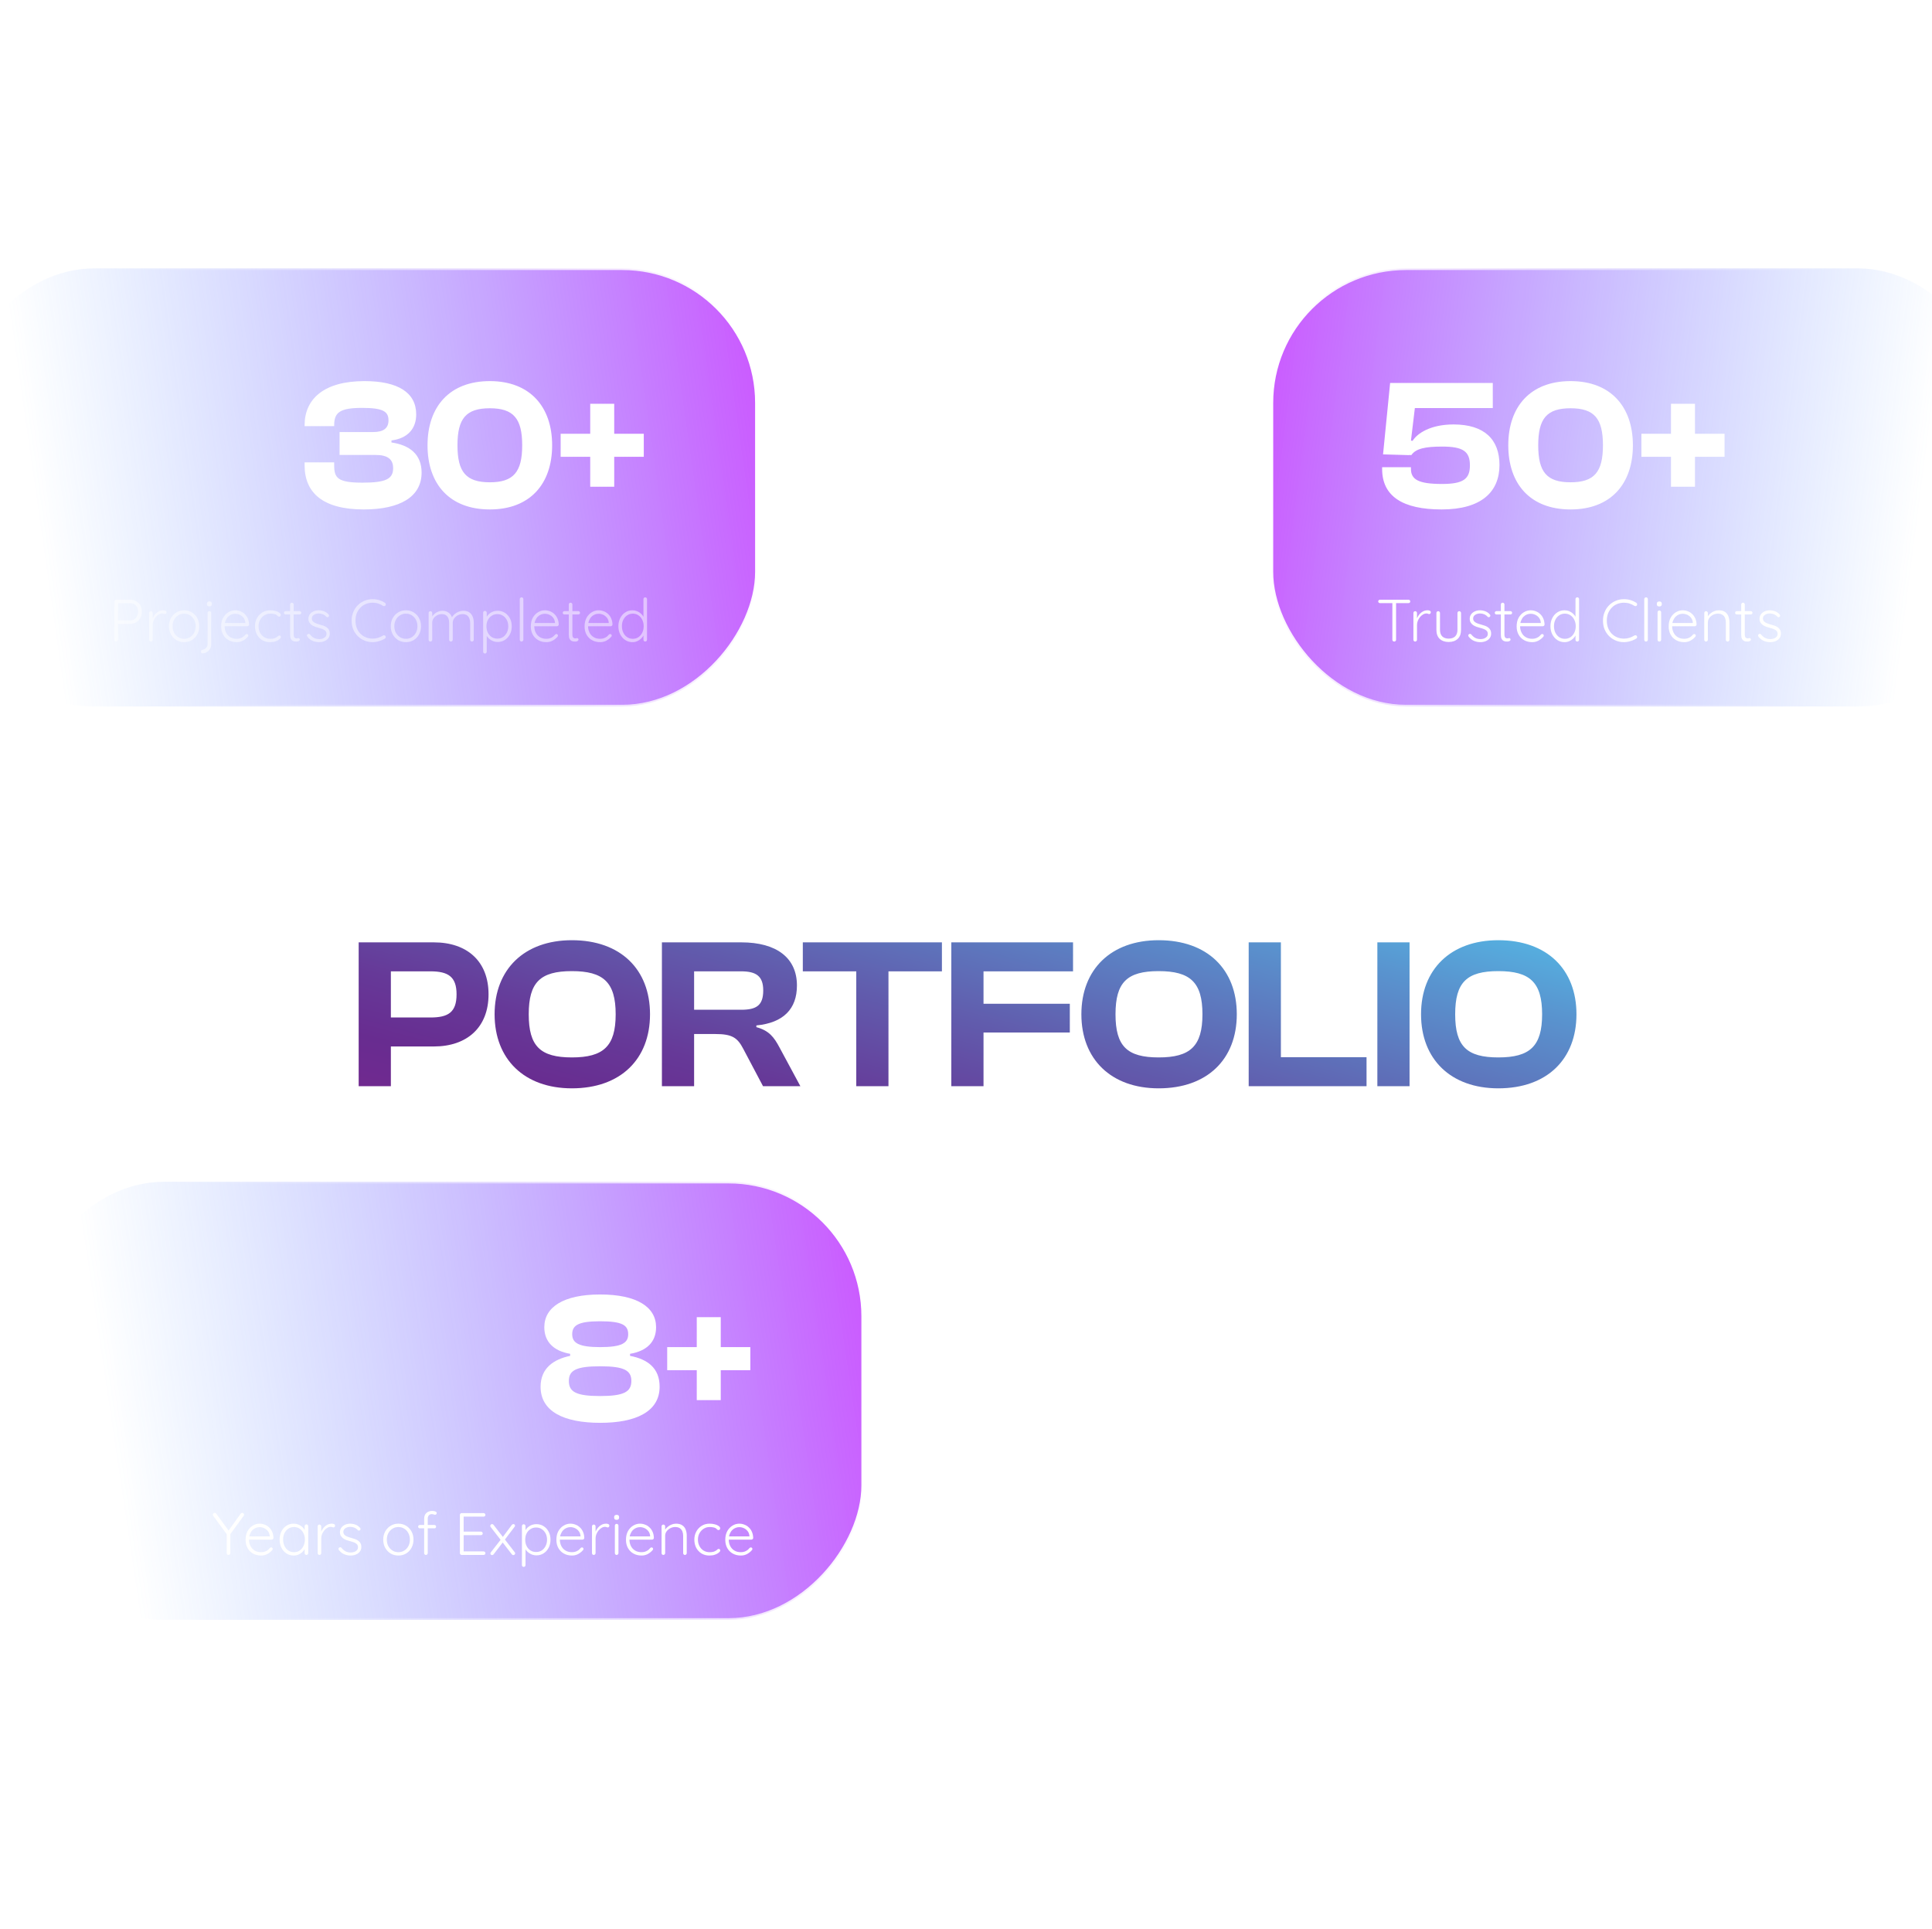 <svg width="576" height="575" viewBox="0 0 576 575" fill="none" xmlns="http://www.w3.org/2000/svg">
<g id="Frame 18">
<g id="Frame 18_2">
<rect x="-0.495" y="0.495" width="237.643" height="130.597" rx="40.102" transform="matrix(-1 0 0 1 225.124 79.518)" fill="url(#paint0_linear_365_8763)"/>
<rect x="-0.495" y="0.495" width="237.643" height="130.597" rx="40.102" transform="matrix(-1 0 0 1 225.124 79.518)" stroke="url(#paint1_linear_365_8763)" stroke-width="0.99"/>
<g id="Frame 84">
<g id="30+" filter="url(#filter0_d_365_8763)">
<path d="M108.448 147.916C96.305 147.916 90.815 142.981 90.815 134.774V133.887H99.632V134.774C99.632 138.545 100.685 139.931 108.06 139.931C115.047 139.931 117.209 138.822 117.209 135.606C117.209 132.833 115.435 131.669 111.941 131.669H101.24V124.848H111.165C114.381 124.848 115.823 123.684 115.823 121.355C115.823 118.749 114.27 117.64 107.949 117.64C101.295 117.64 99.632 119.026 99.632 122.797V123.074H90.815V122.797C90.815 114.978 96.582 109.655 108.67 109.655C118.595 109.655 124.085 113.038 124.085 119.581C124.085 123.85 121.534 126.734 116.71 127.344V127.954C122.144 128.73 125.693 131.502 125.693 136.936C125.693 144.145 119.261 147.916 108.448 147.916ZM146.038 147.916C134.06 147.916 127.462 140.374 127.462 128.785C127.462 117.252 134.06 109.655 146.038 109.655C157.959 109.655 164.613 117.252 164.613 128.785C164.613 140.374 157.959 147.916 146.038 147.916ZM146.038 139.82C153.08 139.82 155.686 136.77 155.686 128.785C155.686 120.801 153.08 117.751 146.038 117.751C138.94 117.751 136.389 120.801 136.389 128.785C136.389 136.77 138.94 139.82 146.038 139.82ZM183.12 141.151H175.967V132.223H167.15V125.347H175.967V116.42H183.12V125.347H191.936V132.223H183.12V141.151Z" fill="white"/>
</g>
<path id="Projects Completed" d="M38.863 178.787C39.528 178.787 40.117 178.941 40.627 179.25C41.138 179.547 41.542 179.963 41.839 180.498C42.136 181.032 42.285 181.644 42.285 182.334C42.285 183.023 42.136 183.646 41.839 184.205C41.542 184.752 41.138 185.185 40.627 185.506C40.117 185.827 39.528 185.987 38.863 185.987H35.084L35.173 185.809V190.728C35.173 190.871 35.12 190.996 35.013 191.103C34.906 191.209 34.781 191.263 34.639 191.263C34.472 191.263 34.342 191.209 34.247 191.103C34.152 190.996 34.104 190.871 34.104 190.728V179.321C34.104 179.179 34.158 179.054 34.264 178.947C34.371 178.84 34.496 178.787 34.639 178.787H38.863ZM38.863 184.954C39.326 184.954 39.73 184.841 40.075 184.615C40.419 184.377 40.687 184.062 40.877 183.67C41.079 183.266 41.18 182.821 41.18 182.334C41.18 181.846 41.079 181.419 40.877 181.05C40.687 180.67 40.419 180.373 40.075 180.159C39.73 179.945 39.326 179.838 38.863 179.838H35.084L35.173 179.678V185.06L35.066 184.954H38.863ZM44.989 191.263C44.822 191.263 44.692 191.209 44.597 191.103C44.502 190.996 44.454 190.871 44.454 190.728V182.743C44.454 182.601 44.502 182.476 44.597 182.369C44.704 182.262 44.834 182.209 44.989 182.209C45.143 182.209 45.268 182.262 45.363 182.369C45.47 182.476 45.523 182.601 45.523 182.743V185.417L45.256 185.47C45.292 185.055 45.393 184.645 45.559 184.241C45.737 183.825 45.975 183.444 46.272 183.1C46.569 182.755 46.92 182.476 47.324 182.262C47.739 182.048 48.203 181.941 48.714 181.941C48.928 181.941 49.136 181.989 49.338 182.084C49.54 182.167 49.641 182.31 49.641 182.512C49.641 182.69 49.593 182.827 49.498 182.922C49.403 183.017 49.29 183.064 49.159 183.064C49.053 183.064 48.934 183.035 48.803 182.975C48.684 182.916 48.524 182.886 48.322 182.886C47.989 182.886 47.656 182.987 47.324 183.189C46.991 183.379 46.688 183.641 46.415 183.973C46.141 184.306 45.922 184.68 45.755 185.096C45.601 185.5 45.523 185.91 45.523 186.326V190.728C45.523 190.871 45.47 190.996 45.363 191.103C45.256 191.209 45.131 191.263 44.989 191.263ZM59.395 186.7C59.395 187.603 59.199 188.417 58.807 189.142C58.415 189.855 57.88 190.419 57.203 190.835C56.526 191.239 55.754 191.441 54.886 191.441C54.042 191.441 53.276 191.239 52.587 190.835C51.91 190.419 51.369 189.855 50.965 189.142C50.573 188.417 50.377 187.603 50.377 186.7C50.377 185.785 50.573 184.971 50.965 184.258C51.369 183.545 51.91 182.981 52.587 182.565C53.276 182.149 54.042 181.941 54.886 181.941C55.754 181.941 56.526 182.149 57.203 182.565C57.88 182.981 58.415 183.545 58.807 184.258C59.199 184.971 59.395 185.785 59.395 186.7ZM58.326 186.7C58.326 185.975 58.178 185.334 57.88 184.775C57.583 184.205 57.173 183.759 56.651 183.439C56.14 183.106 55.551 182.939 54.886 182.939C54.245 182.939 53.662 183.106 53.139 183.439C52.617 183.759 52.201 184.205 51.892 184.775C51.595 185.334 51.446 185.975 51.446 186.7C51.446 187.425 51.595 188.067 51.892 188.625C52.201 189.184 52.617 189.629 53.139 189.962C53.662 190.283 54.245 190.443 54.886 190.443C55.551 190.443 56.14 190.283 56.651 189.962C57.173 189.629 57.583 189.184 57.88 188.625C58.178 188.067 58.326 187.425 58.326 186.7ZM62.969 192.083C62.969 192.653 62.833 193.134 62.559 193.526C62.298 193.93 61.971 194.239 61.579 194.453C61.187 194.667 60.795 194.774 60.403 194.774C60.248 194.774 60.129 194.727 60.046 194.632C59.951 194.536 59.904 194.424 59.904 194.293V194.222C59.904 194.079 59.951 193.966 60.046 193.883C60.141 193.8 60.248 193.746 60.367 193.723C60.64 193.663 60.89 193.562 61.116 193.42C61.353 193.277 61.543 193.081 61.686 192.831C61.828 192.582 61.9 192.279 61.9 191.922V182.726C61.9 182.583 61.947 182.458 62.042 182.351C62.149 182.244 62.28 182.191 62.434 182.191C62.589 182.191 62.714 182.244 62.809 182.351C62.916 182.458 62.969 182.583 62.969 182.726V192.083ZM62.434 180.783C62.185 180.783 61.995 180.729 61.864 180.622C61.745 180.504 61.686 180.337 61.686 180.123V179.945C61.686 179.731 61.751 179.571 61.882 179.464C62.025 179.345 62.215 179.286 62.452 179.286C62.678 179.286 62.85 179.345 62.969 179.464C63.1 179.571 63.165 179.731 63.165 179.945V180.123C63.165 180.337 63.1 180.504 62.969 180.622C62.85 180.729 62.672 180.783 62.434 180.783ZM70.589 191.441C69.674 191.441 68.866 191.245 68.165 190.853C67.464 190.461 66.918 189.914 66.525 189.213C66.133 188.512 65.937 187.692 65.937 186.754C65.937 185.744 66.133 184.882 66.525 184.169C66.93 183.456 67.446 182.91 68.076 182.53C68.718 182.137 69.395 181.941 70.108 181.941C70.631 181.941 71.136 182.036 71.623 182.227C72.122 182.405 72.562 182.678 72.942 183.046C73.334 183.403 73.643 183.843 73.869 184.365C74.106 184.888 74.237 185.494 74.261 186.183C74.249 186.326 74.189 186.451 74.082 186.558C73.976 186.653 73.851 186.7 73.708 186.7H66.561L66.347 185.738H73.37L73.138 185.952V185.595C73.09 185.037 72.912 184.561 72.603 184.169C72.294 183.777 71.92 183.48 71.48 183.278C71.041 183.076 70.583 182.975 70.108 182.975C69.751 182.975 69.383 183.046 69.003 183.189C68.635 183.332 68.296 183.557 67.987 183.866C67.69 184.163 67.446 184.55 67.256 185.025C67.066 185.488 66.971 186.041 66.971 186.682C66.971 187.383 67.114 188.019 67.399 188.589C67.684 189.16 68.094 189.611 68.629 189.944C69.175 190.277 69.823 190.443 70.571 190.443C70.987 190.443 71.362 190.384 71.694 190.265C72.027 190.146 72.318 189.992 72.568 189.801C72.817 189.599 73.025 189.392 73.191 189.178C73.322 189.071 73.453 189.017 73.584 189.017C73.702 189.017 73.803 189.065 73.886 189.16C73.981 189.255 74.029 189.362 74.029 189.481C74.029 189.623 73.97 189.748 73.851 189.855C73.494 190.283 73.031 190.657 72.461 190.978C71.89 191.287 71.266 191.441 70.589 191.441ZM80.56 181.941C81.13 181.941 81.653 182.007 82.129 182.137C82.604 182.256 82.984 182.423 83.269 182.637C83.566 182.85 83.715 183.082 83.715 183.332C83.715 183.45 83.673 183.569 83.59 183.688C83.507 183.795 83.394 183.848 83.251 183.848C83.109 183.848 82.99 183.813 82.895 183.742C82.812 183.67 82.723 183.587 82.627 183.492C82.544 183.397 82.42 183.308 82.253 183.225C82.099 183.153 81.879 183.088 81.594 183.029C81.309 182.969 80.982 182.939 80.614 182.939C79.948 182.939 79.348 183.106 78.813 183.439C78.279 183.771 77.857 184.223 77.548 184.793C77.239 185.352 77.085 185.981 77.085 186.682C77.085 187.395 77.233 188.037 77.53 188.607C77.827 189.178 78.237 189.629 78.76 189.962C79.283 190.283 79.895 190.443 80.596 190.443C81.071 190.443 81.439 190.401 81.701 190.318C81.962 190.235 82.188 190.14 82.378 190.033C82.604 189.902 82.764 189.778 82.859 189.659C82.966 189.528 83.103 189.463 83.269 189.463C83.424 189.463 83.537 189.51 83.608 189.605C83.691 189.689 83.733 189.801 83.733 189.944C83.733 190.134 83.59 190.348 83.305 190.586C83.031 190.811 82.651 191.013 82.164 191.192C81.677 191.358 81.118 191.441 80.489 191.441C79.598 191.441 78.813 191.233 78.136 190.817C77.471 190.401 76.948 189.837 76.568 189.124C76.199 188.399 76.015 187.585 76.015 186.682C76.015 185.815 76.205 185.025 76.585 184.312C76.966 183.599 77.494 183.029 78.172 182.601C78.861 182.161 79.657 181.941 80.56 181.941ZM85.186 182.191H89.339C89.482 182.191 89.601 182.244 89.696 182.351C89.791 182.446 89.838 182.565 89.838 182.708C89.838 182.838 89.791 182.951 89.696 183.046C89.601 183.141 89.482 183.189 89.339 183.189H85.186C85.044 183.189 84.919 183.141 84.812 183.046C84.717 182.939 84.67 182.821 84.67 182.69C84.67 182.547 84.717 182.429 84.812 182.334C84.919 182.238 85.044 182.191 85.186 182.191ZM87.022 179.678C87.177 179.678 87.302 179.731 87.397 179.838C87.504 179.945 87.557 180.07 87.557 180.213V189.16C87.557 189.492 87.599 189.742 87.682 189.908C87.777 190.075 87.896 190.188 88.038 190.247C88.181 190.295 88.323 190.318 88.466 190.318C88.561 190.318 88.644 190.306 88.716 190.283C88.799 190.247 88.888 190.229 88.983 190.229C89.09 190.229 89.179 190.271 89.25 190.354C89.333 190.437 89.375 190.544 89.375 190.675C89.375 190.841 89.28 190.984 89.09 191.103C88.9 191.209 88.674 191.263 88.413 191.263C88.306 191.263 88.145 191.257 87.931 191.245C87.717 191.221 87.498 191.156 87.272 191.049C87.046 190.93 86.856 190.728 86.701 190.443C86.559 190.158 86.488 189.748 86.488 189.213V180.213C86.488 180.07 86.535 179.945 86.63 179.838C86.737 179.731 86.868 179.678 87.022 179.678ZM91.646 189.819C91.551 189.677 91.503 189.54 91.503 189.409C91.515 189.267 91.592 189.154 91.735 189.071C91.83 188.988 91.937 188.952 92.056 188.964C92.186 188.976 92.305 189.035 92.412 189.142C92.733 189.558 93.119 189.896 93.571 190.158C94.034 190.407 94.581 190.532 95.21 190.532C95.543 190.532 95.87 190.479 96.191 190.372C96.523 190.253 96.797 190.081 97.01 189.855C97.224 189.617 97.331 189.32 97.331 188.964C97.331 188.595 97.224 188.298 97.01 188.073C96.797 187.847 96.517 187.669 96.173 187.538C95.84 187.407 95.484 187.294 95.103 187.199C94.699 187.092 94.307 186.973 93.927 186.843C93.547 186.7 93.208 186.528 92.911 186.326C92.626 186.112 92.394 185.857 92.216 185.56C92.038 185.262 91.949 184.9 91.949 184.472C91.949 183.973 92.085 183.534 92.359 183.153C92.632 182.773 93 182.476 93.464 182.262C93.939 182.048 94.474 181.941 95.068 181.941C95.365 181.941 95.686 181.983 96.03 182.066C96.375 182.137 96.713 182.262 97.046 182.44C97.379 182.619 97.676 182.862 97.937 183.171C98.044 183.278 98.098 183.403 98.098 183.545C98.098 183.676 98.038 183.795 97.919 183.902C97.824 183.973 97.712 184.009 97.581 184.009C97.462 184.009 97.361 183.961 97.278 183.866C96.993 183.545 96.654 183.302 96.262 183.136C95.87 182.969 95.448 182.886 94.996 182.886C94.652 182.886 94.325 182.945 94.016 183.064C93.719 183.171 93.47 183.338 93.268 183.563C93.066 183.789 92.965 184.086 92.965 184.454C92.988 184.799 93.107 185.078 93.321 185.292C93.547 185.506 93.838 185.684 94.194 185.827C94.563 185.969 94.973 186.1 95.424 186.219C95.804 186.314 96.167 186.427 96.511 186.558C96.868 186.688 97.177 186.855 97.438 187.057C97.712 187.247 97.925 187.49 98.08 187.787C98.246 188.084 98.329 188.459 98.329 188.91C98.329 189.433 98.181 189.885 97.884 190.265C97.599 190.645 97.212 190.936 96.725 191.138C96.238 191.34 95.698 191.441 95.103 191.441C94.462 191.441 93.838 191.316 93.232 191.067C92.638 190.817 92.109 190.401 91.646 189.819ZM114.766 179.713C114.908 179.809 114.991 179.933 115.015 180.088C115.039 180.23 115.003 180.373 114.908 180.516C114.825 180.622 114.718 180.682 114.587 180.694C114.457 180.706 114.332 180.682 114.213 180.622C113.762 180.325 113.275 180.094 112.752 179.927C112.241 179.761 111.688 179.678 111.094 179.678C110.369 179.678 109.692 179.809 109.062 180.07C108.444 180.319 107.904 180.688 107.44 181.175C106.977 181.65 106.615 182.215 106.353 182.868C106.104 183.522 105.979 184.241 105.979 185.025C105.979 185.833 106.11 186.569 106.371 187.235C106.632 187.888 106.995 188.453 107.458 188.928C107.933 189.403 108.48 189.766 109.098 190.015C109.716 190.265 110.381 190.39 111.094 190.39C111.676 190.39 112.223 190.306 112.734 190.14C113.257 189.974 113.744 189.748 114.195 189.463C114.314 189.392 114.439 189.368 114.57 189.392C114.712 189.403 114.825 189.469 114.908 189.588C115.015 189.718 115.051 189.861 115.015 190.015C114.991 190.158 114.914 190.271 114.784 190.354C114.486 190.544 114.136 190.722 113.732 190.889C113.328 191.055 112.9 191.186 112.449 191.281C111.997 191.388 111.546 191.441 111.094 191.441C110.239 191.441 109.437 191.287 108.688 190.978C107.939 190.669 107.274 190.235 106.692 189.677C106.11 189.106 105.652 188.429 105.319 187.645C104.999 186.861 104.838 185.987 104.838 185.025C104.838 184.098 104.999 183.248 105.319 182.476C105.64 181.692 106.086 181.015 106.656 180.444C107.226 179.874 107.892 179.428 108.652 179.108C109.413 178.787 110.227 178.626 111.094 178.626C111.771 178.626 112.425 178.721 113.055 178.911C113.684 179.102 114.255 179.369 114.766 179.713ZM125.519 186.7C125.519 187.603 125.323 188.417 124.931 189.142C124.539 189.855 124.004 190.419 123.327 190.835C122.649 191.239 121.877 191.441 121.01 191.441C120.166 191.441 119.4 191.239 118.71 190.835C118.033 190.419 117.492 189.855 117.088 189.142C116.696 188.417 116.5 187.603 116.5 186.7C116.5 185.785 116.696 184.971 117.088 184.258C117.492 183.545 118.033 182.981 118.71 182.565C119.4 182.149 120.166 181.941 121.01 181.941C121.877 181.941 122.649 182.149 123.327 182.565C124.004 182.981 124.539 183.545 124.931 184.258C125.323 184.971 125.519 185.785 125.519 186.7ZM124.449 186.7C124.449 185.975 124.301 185.334 124.004 184.775C123.707 184.205 123.297 183.759 122.774 183.439C122.263 183.106 121.675 182.939 121.01 182.939C120.368 182.939 119.786 183.106 119.263 183.439C118.74 183.759 118.324 184.205 118.015 184.775C117.718 185.334 117.57 185.975 117.57 186.7C117.57 187.425 117.718 188.067 118.015 188.625C118.324 189.184 118.74 189.629 119.263 189.962C119.786 190.283 120.368 190.443 121.01 190.443C121.675 190.443 122.263 190.283 122.774 189.962C123.297 189.629 123.707 189.184 124.004 188.625C124.301 188.067 124.449 187.425 124.449 186.7ZM131.891 182.084C132.628 182.084 133.257 182.28 133.78 182.672C134.303 183.052 134.659 183.623 134.85 184.383L134.6 184.454L134.707 184.134C134.861 183.777 135.117 183.444 135.473 183.136C135.842 182.815 136.258 182.559 136.721 182.369C137.184 182.179 137.654 182.084 138.129 182.084C138.878 182.084 139.478 182.244 139.929 182.565C140.393 182.886 140.725 183.32 140.927 183.866C141.141 184.401 141.248 185.007 141.248 185.684V190.728C141.248 190.871 141.195 190.996 141.088 191.103C140.993 191.209 140.868 191.263 140.713 191.263C140.559 191.263 140.428 191.209 140.321 191.103C140.226 190.996 140.179 190.871 140.179 190.728V185.738C140.179 185.251 140.101 184.805 139.947 184.401C139.793 183.997 139.549 183.676 139.216 183.439C138.884 183.201 138.438 183.082 137.879 183.082C137.392 183.082 136.923 183.201 136.471 183.439C136.032 183.676 135.669 183.997 135.384 184.401C135.111 184.805 134.974 185.251 134.974 185.738V190.728C134.974 190.871 134.921 190.996 134.814 191.103C134.719 191.209 134.594 191.263 134.44 191.263C134.285 191.263 134.154 191.209 134.048 191.103C133.952 190.996 133.905 190.871 133.905 190.728V185.684C133.905 185.197 133.834 184.757 133.691 184.365C133.548 183.973 133.317 183.664 132.996 183.439C132.675 183.201 132.241 183.082 131.695 183.082C131.208 183.082 130.744 183.201 130.305 183.439C129.877 183.664 129.526 183.973 129.253 184.365C128.992 184.757 128.861 185.197 128.861 185.684V190.728C128.861 190.871 128.807 190.996 128.701 191.103C128.594 191.209 128.469 191.263 128.326 191.263C128.16 191.263 128.029 191.209 127.934 191.103C127.839 190.996 127.792 190.871 127.792 190.728V182.743C127.792 182.601 127.839 182.476 127.934 182.369C128.041 182.262 128.172 182.209 128.326 182.209C128.481 182.209 128.605 182.262 128.701 182.369C128.807 182.476 128.861 182.601 128.861 182.743V184.401L128.38 185.06C128.415 184.704 128.528 184.348 128.718 183.991C128.92 183.635 129.182 183.314 129.503 183.029C129.823 182.743 130.186 182.518 130.59 182.351C131.006 182.173 131.439 182.084 131.891 182.084ZM148.379 182.084C149.187 182.084 149.9 182.286 150.518 182.69C151.148 183.082 151.647 183.629 152.015 184.33C152.384 185.019 152.568 185.815 152.568 186.718C152.568 187.621 152.384 188.423 152.015 189.124C151.647 189.825 151.148 190.378 150.518 190.782C149.888 191.186 149.181 191.388 148.397 191.388C147.981 191.388 147.583 191.328 147.203 191.209C146.835 191.079 146.496 190.906 146.187 190.693C145.878 190.479 145.605 190.229 145.367 189.944C145.13 189.647 144.939 189.326 144.797 188.982L145.118 188.75V194.293C145.118 194.435 145.064 194.56 144.957 194.667C144.862 194.774 144.737 194.828 144.583 194.828C144.429 194.828 144.298 194.774 144.191 194.667C144.096 194.56 144.048 194.435 144.048 194.293V182.672C144.048 182.518 144.096 182.387 144.191 182.28C144.286 182.173 144.417 182.12 144.583 182.12C144.737 182.12 144.862 182.173 144.957 182.28C145.064 182.387 145.118 182.518 145.118 182.672V184.597L144.868 184.454C144.987 184.086 145.159 183.759 145.385 183.474C145.623 183.177 145.896 182.928 146.205 182.726C146.514 182.512 146.852 182.351 147.221 182.244C147.589 182.137 147.975 182.084 148.379 182.084ZM148.29 183.082C147.649 183.082 147.084 183.242 146.597 183.563C146.11 183.872 145.724 184.3 145.438 184.847C145.165 185.381 145.029 186.005 145.029 186.718C145.029 187.419 145.165 188.049 145.438 188.607C145.724 189.166 146.11 189.605 146.597 189.926C147.084 190.235 147.649 190.39 148.29 190.39C148.92 190.39 149.472 190.235 149.948 189.926C150.435 189.605 150.821 189.166 151.106 188.607C151.391 188.049 151.534 187.419 151.534 186.718C151.534 186.017 151.391 185.393 151.106 184.847C150.821 184.3 150.435 183.872 149.948 183.563C149.472 183.242 148.92 183.082 148.29 183.082ZM156.033 190.728C156.033 190.871 155.98 190.996 155.873 191.103C155.766 191.209 155.641 191.263 155.499 191.263C155.344 191.263 155.214 191.209 155.107 191.103C155.012 190.996 154.964 190.871 154.964 190.728V178.608C154.964 178.466 155.017 178.341 155.124 178.234C155.231 178.127 155.356 178.074 155.499 178.074C155.653 178.074 155.778 178.127 155.873 178.234C155.98 178.341 156.033 178.466 156.033 178.608V190.728ZM162.908 191.441C161.993 191.441 161.185 191.245 160.484 190.853C159.783 190.461 159.236 189.914 158.844 189.213C158.452 188.512 158.256 187.692 158.256 186.754C158.256 185.744 158.452 184.882 158.844 184.169C159.248 183.456 159.765 182.91 160.395 182.53C161.036 182.137 161.714 181.941 162.427 181.941C162.949 181.941 163.454 182.036 163.942 182.227C164.441 182.405 164.88 182.678 165.261 183.046C165.653 183.403 165.962 183.843 166.187 184.365C166.425 184.888 166.556 185.494 166.579 186.183C166.568 186.326 166.508 186.451 166.401 186.558C166.294 186.653 166.17 186.7 166.027 186.7H158.88L158.666 185.738H165.688L165.457 185.952V185.595C165.409 185.037 165.231 184.561 164.922 184.169C164.613 183.777 164.239 183.48 163.799 183.278C163.359 183.076 162.902 182.975 162.427 182.975C162.07 182.975 161.702 183.046 161.322 183.189C160.953 183.332 160.615 183.557 160.306 183.866C160.009 184.163 159.765 184.55 159.575 185.025C159.385 185.488 159.29 186.041 159.29 186.682C159.29 187.383 159.432 188.019 159.718 188.589C160.003 189.16 160.413 189.611 160.947 189.944C161.494 190.277 162.141 190.443 162.89 190.443C163.306 190.443 163.68 190.384 164.013 190.265C164.346 190.146 164.637 189.992 164.886 189.801C165.136 189.599 165.344 189.392 165.51 189.178C165.641 189.071 165.771 189.017 165.902 189.017C166.021 189.017 166.122 189.065 166.205 189.16C166.3 189.255 166.348 189.362 166.348 189.481C166.348 189.623 166.288 189.748 166.17 189.855C165.813 190.283 165.35 190.657 164.779 190.978C164.209 191.287 163.585 191.441 162.908 191.441ZM168.28 182.191H172.433C172.576 182.191 172.695 182.244 172.79 182.351C172.885 182.446 172.932 182.565 172.932 182.708C172.932 182.838 172.885 182.951 172.79 183.046C172.695 183.141 172.576 183.189 172.433 183.189H168.28C168.138 183.189 168.013 183.141 167.906 183.046C167.811 182.939 167.763 182.821 167.763 182.69C167.763 182.547 167.811 182.429 167.906 182.334C168.013 182.238 168.138 182.191 168.28 182.191ZM170.116 179.678C170.271 179.678 170.395 179.731 170.49 179.838C170.597 179.945 170.651 180.07 170.651 180.213V189.16C170.651 189.492 170.692 189.742 170.776 189.908C170.871 190.075 170.989 190.188 171.132 190.247C171.275 190.295 171.417 190.318 171.56 190.318C171.655 190.318 171.738 190.306 171.809 190.283C171.893 190.247 171.982 190.229 172.077 190.229C172.184 190.229 172.273 190.271 172.344 190.354C172.427 190.437 172.469 190.544 172.469 190.675C172.469 190.841 172.374 190.984 172.184 191.103C171.994 191.209 171.768 191.263 171.506 191.263C171.399 191.263 171.239 191.257 171.025 191.245C170.811 191.221 170.591 191.156 170.366 191.049C170.14 190.93 169.95 190.728 169.795 190.443C169.653 190.158 169.581 189.748 169.581 189.213V180.213C169.581 180.07 169.629 179.945 169.724 179.838C169.831 179.731 169.962 179.678 170.116 179.678ZM178.938 191.441C178.023 191.441 177.215 191.245 176.514 190.853C175.813 190.461 175.267 189.914 174.875 189.213C174.483 188.512 174.286 187.692 174.286 186.754C174.286 185.744 174.483 184.882 174.875 184.169C175.279 183.456 175.796 182.91 176.425 182.53C177.067 182.137 177.744 181.941 178.457 181.941C178.98 181.941 179.485 182.036 179.972 182.227C180.471 182.405 180.911 182.678 181.291 183.046C181.683 183.403 181.992 183.843 182.218 184.365C182.455 184.888 182.586 185.494 182.61 186.183C182.598 186.326 182.539 186.451 182.432 186.558C182.325 186.653 182.2 186.7 182.057 186.7H174.91L174.696 185.738H181.719L181.487 185.952V185.595C181.44 185.037 181.261 184.561 180.952 184.169C180.643 183.777 180.269 183.48 179.83 183.278C179.39 183.076 178.932 182.975 178.457 182.975C178.101 182.975 177.732 183.046 177.352 183.189C176.984 183.332 176.645 183.557 176.336 183.866C176.039 184.163 175.796 184.55 175.605 185.025C175.415 185.488 175.32 186.041 175.32 186.682C175.32 187.383 175.463 188.019 175.748 188.589C176.033 189.16 176.443 189.611 176.978 189.944C177.524 190.277 178.172 190.443 178.921 190.443C179.336 190.443 179.711 190.384 180.043 190.265C180.376 190.146 180.667 189.992 180.917 189.801C181.166 189.599 181.374 189.392 181.541 189.178C181.671 189.071 181.802 189.017 181.933 189.017C182.051 189.017 182.152 189.065 182.236 189.16C182.331 189.255 182.378 189.362 182.378 189.481C182.378 189.623 182.319 189.748 182.2 189.855C181.844 190.283 181.38 190.657 180.81 190.978C180.239 191.287 179.616 191.441 178.938 191.441ZM192.367 178.074C192.521 178.074 192.646 178.127 192.741 178.234C192.848 178.329 192.902 178.454 192.902 178.608V190.728C192.902 190.871 192.848 190.996 192.741 191.103C192.634 191.209 192.509 191.263 192.367 191.263C192.212 191.263 192.082 191.209 191.975 191.103C191.88 190.996 191.832 190.871 191.832 190.728V188.607L192.135 188.358C192.135 188.69 192.046 189.041 191.868 189.409C191.69 189.766 191.434 190.098 191.101 190.407C190.781 190.716 190.4 190.966 189.961 191.156C189.533 191.346 189.07 191.441 188.571 191.441C187.774 191.441 187.056 191.233 186.414 190.817C185.784 190.401 185.285 189.837 184.917 189.124C184.548 188.411 184.364 187.597 184.364 186.682C184.364 185.779 184.548 184.971 184.917 184.258C185.285 183.534 185.784 182.969 186.414 182.565C187.044 182.149 187.757 181.941 188.553 181.941C189.04 181.941 189.503 182.031 189.943 182.209C190.383 182.387 190.769 182.631 191.101 182.939C191.446 183.248 191.713 183.605 191.903 184.009C192.105 184.401 192.206 184.811 192.206 185.239L191.832 184.971V178.608C191.832 178.466 191.88 178.341 191.975 178.234C192.082 178.127 192.212 178.074 192.367 178.074ZM188.66 190.443C189.301 190.443 189.86 190.283 190.335 189.962C190.822 189.629 191.202 189.184 191.476 188.625C191.761 188.055 191.903 187.407 191.903 186.682C191.903 185.969 191.761 185.334 191.476 184.775C191.202 184.205 190.822 183.759 190.335 183.439C189.848 183.106 189.289 182.939 188.66 182.939C188.042 182.939 187.483 183.106 186.984 183.439C186.497 183.759 186.111 184.205 185.826 184.775C185.552 185.334 185.416 185.969 185.416 186.682C185.416 187.395 185.552 188.037 185.826 188.607C186.111 189.178 186.497 189.629 186.984 189.962C187.483 190.283 188.042 190.443 188.66 190.443Z" fill="white" fill-opacity="0.5"/>
</g>
</g>
<g id="Frame 19">
<rect x="-0.495" y="0.495" width="248.535" height="130.597" rx="40.102" transform="matrix(-1 0 0 1 256.81 351.817)" fill="url(#paint2_linear_365_8763)"/>
<rect x="-0.495" y="0.495" width="248.535" height="130.597" rx="40.102" transform="matrix(-1 0 0 1 256.81 351.817)" stroke="url(#paint3_linear_365_8763)" stroke-width="0.99"/>
<g id="Frame 85">
<g id="8+" filter="url(#filter1_d_365_8763)">
<path d="M178.967 420.214C168.099 420.214 161.168 416.832 161.168 409.457C161.168 403.857 165.16 401.251 169.984 400.252V399.642C165.105 398.811 162.277 396.094 162.277 391.713C162.277 385.725 167.988 381.954 178.912 381.954C189.946 381.954 195.602 385.725 195.602 391.713C195.602 396.094 192.83 398.811 187.839 399.642V400.252C193.052 401.251 196.656 403.857 196.656 409.457C196.656 416.832 189.669 420.214 178.967 420.214ZM178.912 397.646C185.344 397.646 187.285 396.426 187.285 393.82C187.285 391.159 185.621 389.939 178.912 389.939C172.369 389.939 170.594 391.159 170.594 393.82C170.594 396.426 172.591 397.646 178.912 397.646ZM178.912 412.23C186.065 412.23 188.227 410.954 188.227 407.738C188.227 404.633 186.176 403.358 178.912 403.358C171.648 403.358 169.596 404.633 169.596 407.738C169.596 410.954 171.703 412.23 178.912 412.23ZM214.884 413.45H207.731V404.522H198.915V397.646H207.731V388.719H214.884V397.646H223.701V404.522H214.884V413.45Z" fill="white"/>
</g>
<path id="Years of Experience" d="M72.222 451.014C72.376 451.014 72.501 451.074 72.596 451.192C72.703 451.299 72.757 451.418 72.757 451.549C72.757 451.608 72.745 451.668 72.721 451.727C72.709 451.775 72.685 451.828 72.65 451.888L68.461 457.644L68.675 456.949V463.027C68.675 463.17 68.622 463.294 68.515 463.401C68.408 463.508 68.277 463.562 68.123 463.562C67.968 463.562 67.837 463.508 67.731 463.401C67.635 463.294 67.588 463.17 67.588 463.027V457.074L67.677 457.502L63.596 451.923C63.548 451.864 63.512 451.804 63.489 451.745C63.465 451.674 63.453 451.608 63.453 451.549C63.453 451.394 63.512 451.27 63.631 451.175C63.762 451.068 63.892 451.014 64.023 451.014C64.201 451.014 64.35 451.097 64.469 451.264L68.301 456.486L68.034 456.45L71.758 451.264C71.877 451.097 72.032 451.014 72.222 451.014ZM77.864 463.74C76.949 463.74 76.141 463.544 75.44 463.152C74.739 462.76 74.193 462.213 73.801 461.512C73.409 460.811 73.213 459.991 73.213 459.052C73.213 458.043 73.409 457.181 73.801 456.468C74.205 455.755 74.722 455.209 75.351 454.828C75.993 454.436 76.67 454.24 77.383 454.24C77.906 454.24 78.411 454.335 78.898 454.525C79.397 454.704 79.837 454.977 80.217 455.345C80.609 455.702 80.918 456.141 81.144 456.664C81.382 457.187 81.512 457.793 81.536 458.482C81.524 458.625 81.465 458.749 81.358 458.856C81.251 458.951 81.126 458.999 80.983 458.999H73.836L73.622 458.037H80.645L80.413 458.25V457.894C80.366 457.336 80.187 456.86 79.878 456.468C79.57 456.076 79.195 455.779 78.755 455.577C78.316 455.375 77.858 455.274 77.383 455.274C77.027 455.274 76.658 455.345 76.278 455.488C75.91 455.63 75.571 455.856 75.262 456.165C74.965 456.462 74.722 456.848 74.531 457.324C74.341 457.787 74.246 458.34 74.246 458.981C74.246 459.682 74.389 460.318 74.674 460.888C74.959 461.459 75.369 461.91 75.904 462.243C76.45 462.576 77.098 462.742 77.847 462.742C78.262 462.742 78.637 462.682 78.969 462.564C79.302 462.445 79.593 462.29 79.843 462.1C80.092 461.898 80.3 461.69 80.467 461.476C80.597 461.37 80.728 461.316 80.859 461.316C80.978 461.316 81.079 461.364 81.162 461.459C81.257 461.554 81.304 461.661 81.304 461.779C81.304 461.922 81.245 462.047 81.126 462.154C80.769 462.581 80.306 462.956 79.736 463.277C79.165 463.586 78.542 463.74 77.864 463.74ZM91.362 454.454C91.517 454.454 91.642 454.508 91.737 454.615C91.844 454.721 91.897 454.852 91.897 455.007V463.027C91.897 463.17 91.844 463.294 91.737 463.401C91.63 463.508 91.505 463.562 91.362 463.562C91.208 463.562 91.077 463.508 90.97 463.401C90.875 463.294 90.828 463.17 90.828 463.027V460.906L91.131 460.764C91.131 461.096 91.036 461.435 90.846 461.779C90.667 462.124 90.418 462.445 90.097 462.742C89.776 463.039 89.396 463.283 88.956 463.473C88.529 463.651 88.065 463.74 87.566 463.74C86.758 463.74 86.033 463.532 85.392 463.116C84.762 462.7 84.263 462.13 83.895 461.405C83.538 460.68 83.36 459.866 83.36 458.963C83.36 458.037 83.544 457.223 83.912 456.522C84.281 455.809 84.78 455.25 85.41 454.846C86.039 454.442 86.752 454.24 87.548 454.24C88.059 454.24 88.535 454.329 88.974 454.508C89.426 454.686 89.818 454.929 90.15 455.238C90.483 455.547 90.739 455.904 90.917 456.308C91.107 456.7 91.202 457.11 91.202 457.538L90.828 457.27V455.007C90.828 454.852 90.875 454.721 90.97 454.615C91.077 454.508 91.208 454.454 91.362 454.454ZM87.655 462.742C88.285 462.742 88.844 462.581 89.331 462.261C89.818 461.928 90.198 461.476 90.471 460.906C90.757 460.324 90.899 459.676 90.899 458.963C90.899 458.262 90.757 457.633 90.471 457.074C90.198 456.516 89.818 456.07 89.331 455.737C88.844 455.405 88.285 455.238 87.655 455.238C87.037 455.238 86.479 455.399 85.98 455.72C85.493 456.04 85.107 456.48 84.821 457.038C84.548 457.597 84.412 458.239 84.412 458.963C84.412 459.676 84.548 460.324 84.821 460.906C85.107 461.476 85.493 461.928 85.98 462.261C86.467 462.581 87.025 462.742 87.655 462.742ZM95.238 463.562C95.072 463.562 94.941 463.508 94.846 463.401C94.751 463.294 94.703 463.17 94.703 463.027V455.042C94.703 454.9 94.751 454.775 94.846 454.668C94.953 454.561 95.084 454.508 95.238 454.508C95.393 454.508 95.517 454.561 95.612 454.668C95.719 454.775 95.773 454.9 95.773 455.042V457.716L95.505 457.769C95.541 457.353 95.642 456.943 95.808 456.539C95.987 456.124 96.224 455.743 96.521 455.399C96.818 455.054 97.169 454.775 97.573 454.561C97.989 454.347 98.452 454.24 98.963 454.24C99.177 454.24 99.385 454.288 99.587 454.383C99.789 454.466 99.89 454.609 99.89 454.811C99.89 454.989 99.842 455.125 99.747 455.221C99.652 455.316 99.539 455.363 99.409 455.363C99.302 455.363 99.183 455.333 99.052 455.274C98.933 455.215 98.773 455.185 98.571 455.185C98.238 455.185 97.906 455.286 97.573 455.488C97.24 455.678 96.937 455.939 96.664 456.272C96.391 456.605 96.171 456.979 96.004 457.395C95.85 457.799 95.773 458.209 95.773 458.625V463.027C95.773 463.17 95.719 463.294 95.612 463.401C95.505 463.508 95.381 463.562 95.238 463.562ZM101.044 462.118C100.949 461.976 100.902 461.839 100.902 461.708C100.914 461.566 100.991 461.453 101.133 461.37C101.228 461.286 101.335 461.251 101.454 461.263C101.585 461.274 101.704 461.334 101.811 461.441C102.132 461.857 102.518 462.195 102.969 462.457C103.433 462.706 103.979 462.831 104.609 462.831C104.942 462.831 105.268 462.778 105.589 462.671C105.922 462.552 106.195 462.379 106.409 462.154C106.623 461.916 106.73 461.619 106.73 461.263C106.73 460.894 106.623 460.597 106.409 460.371C106.195 460.146 105.916 459.967 105.571 459.837C105.239 459.706 104.882 459.593 104.502 459.498C104.098 459.391 103.706 459.272 103.326 459.142C102.945 458.999 102.607 458.827 102.31 458.625C102.025 458.411 101.793 458.155 101.615 457.858C101.436 457.561 101.347 457.199 101.347 456.771C101.347 456.272 101.484 455.832 101.757 455.452C102.031 455.072 102.399 454.775 102.862 454.561C103.338 454.347 103.872 454.24 104.466 454.24C104.763 454.24 105.084 454.282 105.429 454.365C105.773 454.436 106.112 454.561 106.445 454.739C106.777 454.918 107.074 455.161 107.336 455.47C107.443 455.577 107.496 455.702 107.496 455.844C107.496 455.975 107.437 456.094 107.318 456.201C107.223 456.272 107.11 456.308 106.979 456.308C106.861 456.308 106.76 456.26 106.676 456.165C106.391 455.844 106.053 455.601 105.661 455.434C105.268 455.268 104.847 455.185 104.395 455.185C104.05 455.185 103.724 455.244 103.415 455.363C103.118 455.47 102.868 455.636 102.666 455.862C102.464 456.088 102.363 456.385 102.363 456.753C102.387 457.098 102.506 457.377 102.72 457.591C102.945 457.805 103.237 457.983 103.593 458.126C103.961 458.268 104.371 458.399 104.823 458.518C105.203 458.613 105.565 458.726 105.91 458.856C106.266 458.987 106.575 459.153 106.837 459.355C107.11 459.546 107.324 459.789 107.478 460.086C107.645 460.383 107.728 460.758 107.728 461.209C107.728 461.732 107.579 462.183 107.282 462.564C106.997 462.944 106.611 463.235 106.124 463.437C105.637 463.639 105.096 463.74 104.502 463.74C103.86 463.74 103.237 463.615 102.631 463.366C102.036 463.116 101.508 462.7 101.044 462.118ZM123.273 458.999C123.273 459.902 123.077 460.716 122.685 461.441C122.293 462.154 121.758 462.718 121.081 463.134C120.404 463.538 119.631 463.74 118.764 463.74C117.92 463.74 117.154 463.538 116.465 463.134C115.787 462.718 115.247 462.154 114.843 461.441C114.451 460.716 114.255 459.902 114.255 458.999C114.255 458.084 114.451 457.27 114.843 456.557C115.247 455.844 115.787 455.28 116.465 454.864C117.154 454.448 117.92 454.24 118.764 454.24C119.631 454.24 120.404 454.448 121.081 454.864C121.758 455.28 122.293 455.844 122.685 456.557C123.077 457.27 123.273 458.084 123.273 458.999ZM122.204 458.999C122.204 458.274 122.055 457.633 121.758 457.074C121.461 456.504 121.051 456.058 120.528 455.737C120.017 455.405 119.429 455.238 118.764 455.238C118.122 455.238 117.54 455.405 117.017 455.737C116.494 456.058 116.079 456.504 115.77 457.074C115.473 457.633 115.324 458.274 115.324 458.999C115.324 459.724 115.473 460.365 115.77 460.924C116.079 461.482 116.494 461.928 117.017 462.261C117.54 462.581 118.122 462.742 118.764 462.742C119.429 462.742 120.017 462.581 120.528 462.261C121.051 461.928 121.461 461.482 121.758 460.924C122.055 460.365 122.204 459.724 122.204 458.999ZM128.843 450.444C129.021 450.444 129.212 450.462 129.414 450.497C129.627 450.533 129.812 450.598 129.966 450.693C130.121 450.777 130.198 450.907 130.198 451.086C130.198 451.216 130.15 451.335 130.055 451.442C129.96 451.537 129.853 451.585 129.734 451.585C129.616 451.585 129.467 451.555 129.289 451.495C129.111 451.424 128.92 451.389 128.718 451.389C128.469 451.389 128.255 451.448 128.077 451.567C127.899 451.674 127.762 451.834 127.667 452.048C127.572 452.25 127.524 452.499 127.524 452.797V463.027C127.524 463.17 127.471 463.294 127.364 463.401C127.269 463.508 127.144 463.562 126.99 463.562C126.835 463.562 126.704 463.508 126.597 463.401C126.502 463.294 126.455 463.17 126.455 463.027V452.797C126.455 452.036 126.675 451.454 127.114 451.05C127.566 450.646 128.142 450.444 128.843 450.444ZM129.521 454.632C129.663 454.632 129.782 454.68 129.877 454.775C129.972 454.87 130.02 454.989 130.02 455.131C130.02 455.274 129.972 455.393 129.877 455.488C129.782 455.583 129.663 455.63 129.521 455.63H125.154C125.023 455.63 124.904 455.583 124.797 455.488C124.702 455.381 124.655 455.262 124.655 455.131C124.655 454.977 124.702 454.858 124.797 454.775C124.904 454.68 125.023 454.632 125.154 454.632H129.521ZM137.644 451.086H144.185C144.328 451.086 144.453 451.139 144.56 451.246C144.666 451.341 144.72 451.466 144.72 451.62C144.72 451.775 144.666 451.899 144.56 451.994C144.453 452.09 144.328 452.137 144.185 452.137H138.054L138.232 451.834V456.842L138.036 456.611H143.383C143.526 456.611 143.651 456.664 143.757 456.771C143.864 456.878 143.918 457.003 143.918 457.145C143.918 457.3 143.864 457.425 143.757 457.52C143.651 457.615 143.526 457.662 143.383 457.662H138.072L138.232 457.484V462.617L138.143 462.51H144.185C144.328 462.51 144.453 462.564 144.56 462.671C144.666 462.778 144.72 462.902 144.72 463.045C144.72 463.199 144.666 463.324 144.56 463.419C144.453 463.514 144.328 463.562 144.185 463.562H137.644C137.502 463.562 137.377 463.508 137.27 463.401C137.163 463.294 137.109 463.17 137.109 463.027V451.62C137.109 451.478 137.163 451.353 137.27 451.246C137.377 451.139 137.502 451.086 137.644 451.086ZM146.723 454.365C146.901 454.365 147.043 454.442 147.15 454.597L153.46 462.76C153.543 462.855 153.584 462.962 153.584 463.081C153.584 463.223 153.531 463.348 153.424 463.455C153.317 463.562 153.192 463.615 153.05 463.615C152.883 463.615 152.735 463.538 152.604 463.384L146.277 455.221C146.206 455.137 146.17 455.03 146.17 454.9C146.17 454.745 146.224 454.62 146.33 454.525C146.449 454.418 146.58 454.365 146.723 454.365ZM146.723 463.615C146.604 463.615 146.485 463.574 146.366 463.49C146.259 463.407 146.206 463.288 146.206 463.134C146.206 463.003 146.247 462.89 146.33 462.795L149.343 458.928L149.931 459.783L147.15 463.401C147.043 463.544 146.901 463.615 146.723 463.615ZM153.05 454.365C153.204 454.365 153.323 454.413 153.406 454.508C153.501 454.591 153.549 454.698 153.549 454.828C153.549 454.888 153.537 454.947 153.513 455.007C153.501 455.066 153.472 455.12 153.424 455.167L150.412 459.124L149.859 458.268L152.604 454.597C152.735 454.442 152.883 454.365 153.05 454.365ZM159.936 454.383C160.744 454.383 161.457 454.585 162.075 454.989C162.705 455.381 163.204 455.927 163.572 456.629C163.941 457.318 164.125 458.114 164.125 459.017C164.125 459.92 163.941 460.722 163.572 461.423C163.204 462.124 162.705 462.677 162.075 463.081C161.445 463.485 160.738 463.687 159.954 463.687C159.538 463.687 159.14 463.627 158.76 463.508C158.392 463.378 158.053 463.205 157.744 462.991C157.435 462.778 157.162 462.528 156.924 462.243C156.686 461.946 156.496 461.625 156.354 461.28L156.675 461.049V466.592C156.675 466.734 156.621 466.859 156.514 466.966C156.419 467.073 156.294 467.126 156.14 467.126C155.985 467.126 155.855 467.073 155.748 466.966C155.653 466.859 155.605 466.734 155.605 466.592V454.971C155.605 454.817 155.653 454.686 155.748 454.579C155.843 454.472 155.974 454.418 156.14 454.418C156.294 454.418 156.419 454.472 156.514 454.579C156.621 454.686 156.675 454.817 156.675 454.971V456.896L156.425 456.753C156.544 456.385 156.716 456.058 156.942 455.773C157.18 455.476 157.453 455.226 157.762 455.024C158.071 454.811 158.409 454.65 158.778 454.543C159.146 454.436 159.532 454.383 159.936 454.383ZM159.847 455.381C159.205 455.381 158.641 455.541 158.154 455.862C157.667 456.171 157.281 456.599 156.995 457.145C156.722 457.68 156.585 458.304 156.585 459.017C156.585 459.718 156.722 460.348 156.995 460.906C157.281 461.465 157.667 461.904 158.154 462.225C158.641 462.534 159.205 462.688 159.847 462.688C160.477 462.688 161.029 462.534 161.505 462.225C161.992 461.904 162.378 461.465 162.663 460.906C162.948 460.348 163.091 459.718 163.091 459.017C163.091 458.316 162.948 457.692 162.663 457.145C162.378 456.599 161.992 456.171 161.505 455.862C161.029 455.541 160.477 455.381 159.847 455.381ZM170.531 463.74C169.616 463.74 168.808 463.544 168.107 463.152C167.406 462.76 166.86 462.213 166.467 461.512C166.075 460.811 165.879 459.991 165.879 459.052C165.879 458.043 166.075 457.181 166.467 456.468C166.871 455.755 167.388 455.209 168.018 454.828C168.66 454.436 169.337 454.24 170.05 454.24C170.573 454.24 171.078 454.335 171.565 454.525C172.064 454.704 172.504 454.977 172.884 455.345C173.276 455.702 173.585 456.141 173.811 456.664C174.048 457.187 174.179 457.793 174.203 458.482C174.191 458.625 174.131 458.749 174.025 458.856C173.918 458.951 173.793 458.999 173.65 458.999H166.503L166.289 458.037H173.312L173.08 458.25V457.894C173.032 457.336 172.854 456.86 172.545 456.468C172.236 456.076 171.862 455.779 171.422 455.577C170.983 455.375 170.525 455.274 170.05 455.274C169.693 455.274 169.325 455.345 168.945 455.488C168.577 455.63 168.238 455.856 167.929 456.165C167.632 456.462 167.388 456.848 167.198 457.324C167.008 457.787 166.913 458.34 166.913 458.981C166.913 459.682 167.056 460.318 167.341 460.888C167.626 461.459 168.036 461.91 168.571 462.243C169.117 462.576 169.765 462.742 170.513 462.742C170.929 462.742 171.304 462.682 171.636 462.564C171.969 462.445 172.26 462.29 172.51 462.1C172.759 461.898 172.967 461.69 173.133 461.476C173.264 461.37 173.395 461.316 173.525 461.316C173.644 461.316 173.745 461.364 173.828 461.459C173.924 461.554 173.971 461.661 173.971 461.779C173.971 461.922 173.912 462.047 173.793 462.154C173.436 462.581 172.973 462.956 172.403 463.277C171.832 463.586 171.208 463.74 170.531 463.74ZM177.026 463.562C176.86 463.562 176.729 463.508 176.634 463.401C176.539 463.294 176.492 463.17 176.492 463.027V455.042C176.492 454.9 176.539 454.775 176.634 454.668C176.741 454.561 176.872 454.508 177.026 454.508C177.181 454.508 177.306 454.561 177.401 454.668C177.508 454.775 177.561 454.9 177.561 455.042V457.716L177.294 457.769C177.329 457.353 177.43 456.943 177.597 456.539C177.775 456.124 178.013 455.743 178.31 455.399C178.607 455.054 178.957 454.775 179.361 454.561C179.777 454.347 180.241 454.24 180.752 454.24C180.965 454.24 181.173 454.288 181.375 454.383C181.577 454.466 181.678 454.609 181.678 454.811C181.678 454.989 181.631 455.125 181.536 455.221C181.441 455.316 181.328 455.363 181.197 455.363C181.09 455.363 180.971 455.333 180.841 455.274C180.722 455.215 180.561 455.185 180.359 455.185C180.027 455.185 179.694 455.286 179.361 455.488C179.029 455.678 178.726 455.939 178.452 456.272C178.179 456.605 177.959 456.979 177.793 457.395C177.638 457.799 177.561 458.209 177.561 458.625V463.027C177.561 463.17 177.508 463.294 177.401 463.401C177.294 463.508 177.169 463.562 177.026 463.562ZM184.383 463.027C184.383 463.17 184.33 463.294 184.223 463.401C184.116 463.508 183.991 463.562 183.849 463.562C183.694 463.562 183.563 463.508 183.456 463.401C183.361 463.294 183.314 463.17 183.314 463.027V454.828C183.314 454.686 183.361 454.561 183.456 454.454C183.563 454.347 183.694 454.294 183.849 454.294C184.003 454.294 184.128 454.347 184.223 454.454C184.33 454.561 184.383 454.686 184.383 454.828V463.027ZM183.849 453.1C183.599 453.1 183.409 453.046 183.278 452.939C183.159 452.82 183.1 452.654 183.1 452.44V452.262C183.1 452.048 183.165 451.888 183.296 451.781C183.439 451.662 183.629 451.602 183.866 451.602C184.092 451.602 184.264 451.662 184.383 451.781C184.514 451.888 184.579 452.048 184.579 452.262V452.44C184.579 452.654 184.514 452.82 184.383 452.939C184.264 453.046 184.086 453.1 183.849 453.1ZM191.279 463.74C190.364 463.74 189.556 463.544 188.855 463.152C188.154 462.76 187.607 462.213 187.215 461.512C186.823 460.811 186.627 459.991 186.627 459.052C186.627 458.043 186.823 457.181 187.215 456.468C187.619 455.755 188.136 455.209 188.765 454.828C189.407 454.436 190.084 454.24 190.797 454.24C191.32 454.24 191.825 454.335 192.312 454.525C192.811 454.704 193.251 454.977 193.631 455.345C194.023 455.702 194.332 456.141 194.558 456.664C194.796 457.187 194.926 457.793 194.95 458.482C194.938 458.625 194.879 458.749 194.772 458.856C194.665 458.951 194.54 458.999 194.398 458.999H187.25L187.037 458.037H194.059L193.827 458.25V457.894C193.78 457.336 193.601 456.86 193.293 456.468C192.984 456.076 192.609 455.779 192.17 455.577C191.73 455.375 191.273 455.274 190.797 455.274C190.441 455.274 190.072 455.345 189.692 455.488C189.324 455.63 188.985 455.856 188.676 456.165C188.379 456.462 188.136 456.848 187.946 457.324C187.755 457.787 187.66 458.34 187.66 458.981C187.66 459.682 187.803 460.318 188.088 460.888C188.373 461.459 188.783 461.91 189.318 462.243C189.865 462.576 190.512 462.742 191.261 462.742C191.677 462.742 192.051 462.682 192.384 462.564C192.716 462.445 193.007 462.29 193.257 462.1C193.506 461.898 193.714 461.69 193.881 461.476C194.011 461.37 194.142 461.316 194.273 461.316C194.392 461.316 194.493 461.364 194.576 461.459C194.671 461.554 194.718 461.661 194.718 461.779C194.718 461.922 194.659 462.047 194.54 462.154C194.184 462.581 193.72 462.956 193.15 463.277C192.58 463.586 191.956 463.74 191.279 463.74ZM201.535 454.24C202.319 454.24 202.943 454.401 203.406 454.721C203.881 455.03 204.22 455.458 204.422 456.005C204.636 456.539 204.743 457.134 204.743 457.787V463.027C204.743 463.17 204.689 463.294 204.582 463.401C204.475 463.508 204.351 463.562 204.208 463.562C204.042 463.562 203.911 463.508 203.816 463.401C203.721 463.294 203.673 463.17 203.673 463.027V457.841C203.673 457.365 203.596 456.932 203.442 456.539C203.287 456.147 203.032 455.832 202.675 455.595C202.331 455.357 201.873 455.238 201.303 455.238C200.792 455.238 200.305 455.357 199.841 455.595C199.39 455.832 199.021 456.147 198.736 456.539C198.451 456.932 198.309 457.365 198.309 457.841V463.027C198.309 463.17 198.255 463.294 198.148 463.401C198.041 463.508 197.916 463.562 197.774 463.562C197.607 463.562 197.477 463.508 197.382 463.401C197.287 463.294 197.239 463.17 197.239 463.027V455.042C197.239 454.9 197.287 454.775 197.382 454.668C197.489 454.561 197.619 454.508 197.774 454.508C197.928 454.508 198.053 454.561 198.148 454.668C198.255 454.775 198.309 454.9 198.309 455.042V456.539L197.899 457.181C197.922 456.801 198.041 456.438 198.255 456.094C198.481 455.737 198.766 455.422 199.111 455.149C199.455 454.864 199.835 454.644 200.251 454.49C200.679 454.323 201.107 454.24 201.535 454.24ZM211.553 454.24C212.124 454.24 212.647 454.306 213.122 454.436C213.597 454.555 213.977 454.721 214.263 454.935C214.56 455.149 214.708 455.381 214.708 455.63C214.708 455.749 214.667 455.868 214.583 455.987C214.5 456.094 214.387 456.147 214.245 456.147C214.102 456.147 213.983 456.112 213.888 456.04C213.805 455.969 213.716 455.886 213.621 455.791C213.538 455.696 213.413 455.607 213.247 455.523C213.092 455.452 212.872 455.387 212.587 455.327C212.302 455.268 211.975 455.238 211.607 455.238C210.941 455.238 210.341 455.405 209.807 455.737C209.272 456.07 208.85 456.522 208.541 457.092C208.232 457.65 208.078 458.28 208.078 458.981C208.078 459.694 208.226 460.336 208.523 460.906C208.82 461.476 209.23 461.928 209.753 462.261C210.276 462.581 210.888 462.742 211.589 462.742C212.064 462.742 212.433 462.7 212.694 462.617C212.955 462.534 213.181 462.439 213.371 462.332C213.597 462.201 213.758 462.076 213.853 461.958C213.96 461.827 214.096 461.762 214.263 461.762C214.417 461.762 214.53 461.809 214.601 461.904C214.684 461.987 214.726 462.1 214.726 462.243C214.726 462.433 214.583 462.647 214.298 462.884C214.025 463.11 213.645 463.312 213.157 463.49C212.67 463.657 212.112 463.74 211.482 463.74C210.591 463.74 209.807 463.532 209.129 463.116C208.464 462.7 207.941 462.136 207.561 461.423C207.193 460.698 207.008 459.884 207.008 458.981C207.008 458.114 207.199 457.324 207.579 456.611C207.959 455.898 208.488 455.327 209.165 454.9C209.854 454.46 210.65 454.24 211.553 454.24ZM220.885 463.74C219.97 463.74 219.162 463.544 218.461 463.152C217.76 462.76 217.214 462.213 216.822 461.512C216.429 460.811 216.233 459.991 216.233 459.052C216.233 458.043 216.429 457.181 216.822 456.468C217.226 455.755 217.742 455.209 218.372 454.828C219.014 454.436 219.691 454.24 220.404 454.24C220.927 454.24 221.432 454.335 221.919 454.525C222.418 454.704 222.858 454.977 223.238 455.345C223.63 455.702 223.939 456.141 224.165 456.664C224.402 457.187 224.533 457.793 224.557 458.482C224.545 458.625 224.486 458.749 224.379 458.856C224.272 458.951 224.147 458.999 224.004 458.999H216.857L216.643 458.037H223.666L223.434 458.25V457.894C223.386 457.336 223.208 456.86 222.899 456.468C222.59 456.076 222.216 455.779 221.776 455.577C221.337 455.375 220.879 455.274 220.404 455.274C220.048 455.274 219.679 455.345 219.299 455.488C218.931 455.63 218.592 455.856 218.283 456.165C217.986 456.462 217.742 456.848 217.552 457.324C217.362 457.787 217.267 458.34 217.267 458.981C217.267 459.682 217.41 460.318 217.695 460.888C217.98 461.459 218.39 461.91 218.925 462.243C219.471 462.576 220.119 462.742 220.867 462.742C221.283 462.742 221.658 462.682 221.99 462.564C222.323 462.445 222.614 462.29 222.864 462.1C223.113 461.898 223.321 461.69 223.487 461.476C223.618 461.37 223.749 461.316 223.88 461.316C223.998 461.316 224.099 461.364 224.183 461.459C224.278 461.554 224.325 461.661 224.325 461.779C224.325 461.922 224.266 462.047 224.147 462.154C223.79 462.581 223.327 462.956 222.757 463.277C222.186 463.586 221.563 463.74 220.885 463.74Z" fill="white"/>
</g>
</g>
<g id="our portfolio" filter="url(#filter2_d_365_8763)">
<path d="M245.051 256.457C232.315 256.457 223.419 247.753 223.419 234.377C223.419 221.001 232.315 212.297 245.051 212.297C257.915 212.297 266.811 221.001 266.811 234.377C266.811 247.753 257.915 256.457 245.051 256.457ZM245.051 252.041C255.931 252.041 262.011 246.025 262.011 234.377C262.011 222.729 255.931 216.713 245.051 216.713C234.235 216.713 228.219 222.729 228.219 234.377C228.219 246.025 234.235 252.041 245.051 252.041ZM291.262 256.457C279.358 256.457 271.934 249.865 271.934 238.089V212.937H276.478V237.897C276.478 247.689 281.278 251.977 291.262 251.977C301.246 251.977 306.046 247.689 306.046 237.897V212.937H310.59V238.089C310.59 249.865 303.166 256.457 291.262 256.457ZM321.846 255.817H317.302V212.937H338.294C347.254 212.937 353.334 217.481 353.334 225.353C353.334 232.585 348.022 237.065 340.086 237.257V237.577C342.902 238.345 344.502 240.201 345.974 242.697L354.038 255.817H348.79L341.174 243.401C338.998 239.817 336.758 238.281 331.062 238.281H321.846V255.817ZM321.846 217.097V234.633H338.23C345.014 234.633 348.598 231.945 348.598 225.865C348.598 219.785 345.014 217.097 338.23 217.097H321.846Z" fill="white"/>
<path d="M116.533 319.817H106.933V276.937H129.333C139.253 276.937 145.653 282.569 145.653 292.425C145.653 302.281 139.253 307.977 129.333 307.977H116.533V319.817ZM128.309 285.577H116.533V299.337H128.309C133.621 299.337 136.117 297.801 136.117 292.425C136.117 287.177 133.621 285.577 128.309 285.577ZM170.498 320.457C156.29 320.457 147.458 311.753 147.458 298.377C147.458 285.001 156.29 276.297 170.498 276.297C185.026 276.297 193.794 285.001 193.794 298.377C193.794 311.753 185.026 320.457 170.498 320.457ZM170.498 311.241C179.906 311.241 183.554 307.913 183.554 298.377C183.554 288.841 179.906 285.513 170.498 285.513C161.09 285.513 157.634 288.841 157.634 298.377C157.634 307.913 161.09 311.241 170.498 311.241ZM206.94 319.817H197.34V276.937H221.02C231.58 276.937 237.596 281.609 237.596 289.801C237.596 296.777 233.564 300.937 225.5 301.705V302.217C229.34 303.241 230.812 305.289 232.412 308.297L238.62 319.817H227.484L221.596 308.681C219.868 305.353 218.268 304.265 213.276 304.265H206.94V319.817ZM206.94 285.577V297.033H220.956C225.5 297.033 227.548 295.753 227.548 291.273C227.548 287.049 225.5 285.577 220.956 285.577H206.94ZM264.885 319.817H255.285V285.577H239.349V276.937H280.821V285.577H264.885V319.817ZM293.223 319.817H283.623V276.937H319.911V285.577H293.223V295.241H318.951V303.817H293.223V319.817ZM345.438 320.457C331.23 320.457 322.398 311.753 322.398 298.377C322.398 285.001 331.23 276.297 345.438 276.297C359.966 276.297 368.734 285.001 368.734 298.377C368.734 311.753 359.966 320.457 345.438 320.457ZM345.438 311.241C354.846 311.241 358.494 307.913 358.494 298.377C358.494 288.841 354.846 285.513 345.438 285.513C336.03 285.513 332.574 288.841 332.574 298.377C332.574 307.913 336.03 311.241 345.438 311.241ZM407.416 319.817H372.28V276.937H381.88V311.177H407.416V319.817ZM420.24 319.817H410.64V276.937H420.24V319.817ZM446.705 320.457C432.497 320.457 423.665 311.753 423.665 298.377C423.665 285.001 432.497 276.297 446.705 276.297C461.233 276.297 470.001 285.001 470.001 298.377C470.001 311.753 461.233 320.457 446.705 320.457ZM446.705 311.241C456.113 311.241 459.761 307.913 459.761 298.377C459.761 288.841 456.113 285.513 446.705 285.513C437.297 285.513 433.841 288.841 433.841 298.377C433.841 307.913 437.297 311.241 446.705 311.241Z" fill="url(#paint4_linear_365_8763)"/>
</g>
<g id="Frame 13">
<rect x="379.097" y="80.013" width="214.869" height="130.597" rx="40.102" fill="url(#paint5_linear_365_8763)"/>
<rect x="379.097" y="80.013" width="214.869" height="130.597" rx="40.102" stroke="url(#paint6_linear_365_8763)" stroke-width="0.99"/>
<g id="50+" filter="url(#filter3_d_365_8763)">
<path d="M429.806 147.916C418.161 147.916 412.062 143.979 412.062 135.827V135.328H420.656V135.827C420.656 138.988 422.874 140.319 429.916 140.319C436.293 140.319 438.234 138.822 438.234 134.774C438.234 130.671 436.293 129.173 429.972 129.173C424.87 129.173 422.098 129.783 420.767 131.724L420.157 131.669V131.724L412.339 131.502L414.446 110.21H445.054V117.695H421.821L420.656 127.399L421.155 127.455C422.486 125.292 426.423 122.575 433.354 122.575C442.504 122.575 447.05 127.011 447.05 134.663C447.05 142.703 441.616 147.916 429.806 147.916ZM468.25 147.916C456.272 147.916 449.674 140.374 449.674 128.785C449.674 117.252 456.272 109.655 468.25 109.655C480.171 109.655 486.825 117.252 486.825 128.785C486.825 140.374 480.171 147.916 468.25 147.916ZM468.25 139.82C475.292 139.82 477.898 136.77 477.898 128.785C477.898 120.801 475.292 117.751 468.25 117.751C461.152 117.751 458.601 120.801 458.601 128.785C458.601 136.77 461.152 139.82 468.25 139.82ZM505.332 141.151H498.179V132.223H489.362V125.347H498.179V116.42H505.332V125.347H514.148V132.223H505.332V141.151Z" fill="white"/>
</g>
<path id="Trusted Clients" d="M415.67 191.263C415.503 191.263 415.367 191.209 415.26 191.102C415.165 190.995 415.117 190.871 415.117 190.728V179.375H416.222V190.728C416.222 190.871 416.169 190.995 416.062 191.102C415.955 191.209 415.824 191.263 415.67 191.263ZM411.428 179.802C411.285 179.802 411.16 179.755 411.054 179.66C410.947 179.565 410.893 179.44 410.893 179.285C410.893 179.143 410.947 179.024 411.054 178.929C411.16 178.834 411.285 178.786 411.428 178.786H419.912C420.054 178.786 420.179 178.834 420.286 178.929C420.393 179.024 420.446 179.149 420.446 179.303C420.446 179.458 420.393 179.583 420.286 179.678C420.179 179.761 420.054 179.802 419.912 179.802H411.428ZM421.925 191.263C421.758 191.263 421.628 191.209 421.533 191.102C421.438 190.995 421.39 190.871 421.39 190.728V182.743C421.39 182.601 421.438 182.476 421.533 182.369C421.64 182.262 421.77 182.209 421.925 182.209C422.079 182.209 422.204 182.262 422.299 182.369C422.406 182.476 422.459 182.601 422.459 182.743V185.417L422.192 185.47C422.228 185.054 422.329 184.644 422.495 184.24C422.673 183.824 422.911 183.444 423.208 183.1C423.505 182.755 423.856 182.476 424.26 182.262C424.675 182.048 425.139 181.941 425.65 181.941C425.864 181.941 426.072 181.989 426.274 182.084C426.476 182.167 426.577 182.309 426.577 182.511C426.577 182.69 426.529 182.826 426.434 182.921C426.339 183.016 426.226 183.064 426.095 183.064C425.988 183.064 425.87 183.034 425.739 182.975C425.62 182.915 425.46 182.886 425.258 182.886C424.925 182.886 424.592 182.987 424.26 183.189C423.927 183.379 423.624 183.64 423.351 183.973C423.077 184.306 422.857 184.68 422.691 185.096C422.537 185.5 422.459 185.91 422.459 186.326V190.728C422.459 190.871 422.406 190.995 422.299 191.102C422.192 191.209 422.067 191.263 421.925 191.263ZM435.056 182.209C435.211 182.209 435.335 182.262 435.431 182.369C435.537 182.476 435.591 182.601 435.591 182.743V187.769C435.591 188.946 435.258 189.843 434.593 190.461C433.927 191.079 433.03 191.387 431.902 191.387C430.785 191.387 429.893 191.079 429.228 190.461C428.575 189.843 428.248 188.946 428.248 187.769V182.743C428.248 182.601 428.295 182.476 428.39 182.369C428.497 182.262 428.628 182.209 428.782 182.209C428.937 182.209 429.062 182.262 429.157 182.369C429.264 182.476 429.317 182.601 429.317 182.743V187.769C429.317 188.625 429.543 189.278 429.994 189.73C430.458 190.17 431.094 190.389 431.902 190.389C432.721 190.389 433.363 190.17 433.826 189.73C434.29 189.278 434.522 188.625 434.522 187.769V182.743C434.522 182.601 434.569 182.476 434.664 182.369C434.759 182.262 434.89 182.209 435.056 182.209ZM437.878 189.819C437.783 189.676 437.736 189.54 437.736 189.409C437.748 189.266 437.825 189.154 437.967 189.07C438.062 188.987 438.169 188.952 438.288 188.964C438.419 188.975 438.538 189.035 438.645 189.142C438.966 189.558 439.352 189.896 439.803 190.158C440.267 190.407 440.813 190.532 441.443 190.532C441.776 190.532 442.102 190.478 442.423 190.372C442.756 190.253 443.029 190.08 443.243 189.855C443.457 189.617 443.564 189.32 443.564 188.964C443.564 188.595 443.457 188.298 443.243 188.072C443.029 187.847 442.75 187.668 442.405 187.538C442.073 187.407 441.716 187.294 441.336 187.199C440.932 187.092 440.54 186.973 440.16 186.843C439.779 186.7 439.441 186.528 439.144 186.326C438.859 186.112 438.627 185.856 438.449 185.559C438.27 185.262 438.181 184.9 438.181 184.472C438.181 183.973 438.318 183.533 438.591 183.153C438.865 182.773 439.233 182.476 439.696 182.262C440.172 182.048 440.706 181.941 441.3 181.941C441.597 181.941 441.918 181.983 442.263 182.066C442.607 182.137 442.946 182.262 443.279 182.44C443.611 182.618 443.908 182.862 444.17 183.171C444.277 183.278 444.33 183.403 444.33 183.545C444.33 183.676 444.271 183.795 444.152 183.902C444.057 183.973 443.944 184.009 443.813 184.009C443.695 184.009 443.594 183.961 443.51 183.866C443.225 183.545 442.887 183.302 442.494 183.135C442.102 182.969 441.681 182.886 441.229 182.886C440.884 182.886 440.558 182.945 440.249 183.064C439.952 183.171 439.702 183.337 439.5 183.563C439.298 183.789 439.197 184.086 439.197 184.454C439.221 184.799 439.34 185.078 439.554 185.292C439.779 185.506 440.071 185.684 440.427 185.827C440.795 185.969 441.205 186.1 441.657 186.219C442.037 186.314 442.399 186.427 442.744 186.557C443.1 186.688 443.409 186.854 443.671 187.056C443.944 187.247 444.158 187.49 444.312 187.787C444.479 188.084 444.562 188.459 444.562 188.91C444.562 189.433 444.413 189.884 444.116 190.265C443.831 190.645 443.445 190.936 442.958 191.138C442.471 191.34 441.93 191.441 441.336 191.441C440.694 191.441 440.071 191.316 439.465 191.067C438.87 190.817 438.342 190.401 437.878 189.819ZM446.162 182.191H450.314C450.457 182.191 450.576 182.244 450.671 182.351C450.766 182.446 450.813 182.565 450.813 182.708C450.813 182.838 450.766 182.951 450.671 183.046C450.576 183.141 450.457 183.189 450.314 183.189H446.162C446.019 183.189 445.894 183.141 445.787 183.046C445.692 182.939 445.645 182.82 445.645 182.69C445.645 182.547 445.692 182.428 445.787 182.333C445.894 182.238 446.019 182.191 446.162 182.191ZM447.997 179.678C448.152 179.678 448.277 179.731 448.372 179.838C448.479 179.945 448.532 180.07 448.532 180.212V189.16C448.532 189.492 448.574 189.742 448.657 189.908C448.752 190.074 448.871 190.187 449.013 190.247C449.156 190.294 449.299 190.318 449.441 190.318C449.536 190.318 449.619 190.306 449.691 190.282C449.774 190.247 449.863 190.229 449.958 190.229C450.065 190.229 450.154 190.271 450.225 190.354C450.308 190.437 450.35 190.544 450.35 190.675C450.35 190.841 450.255 190.983 450.065 191.102C449.875 191.209 449.649 191.263 449.388 191.263C449.281 191.263 449.12 191.257 448.906 191.245C448.693 191.221 448.473 191.156 448.247 191.049C448.021 190.93 447.831 190.728 447.677 190.443C447.534 190.158 447.463 189.748 447.463 189.213V180.212C447.463 180.07 447.51 179.945 447.605 179.838C447.712 179.731 447.843 179.678 447.997 179.678ZM456.82 191.441C455.905 191.441 455.097 191.245 454.396 190.853C453.695 190.461 453.148 189.914 452.756 189.213C452.364 188.512 452.168 187.692 452.168 186.753C452.168 185.743 452.364 184.882 452.756 184.169C453.16 183.456 453.677 182.91 454.307 182.529C454.948 182.137 455.625 181.941 456.338 181.941C456.861 181.941 457.366 182.036 457.853 182.226C458.352 182.405 458.792 182.678 459.172 183.046C459.564 183.403 459.873 183.842 460.099 184.365C460.337 184.888 460.467 185.494 460.491 186.183C460.479 186.326 460.42 186.45 460.313 186.557C460.206 186.652 460.081 186.7 459.939 186.7H452.792L452.578 185.737H459.6L459.368 185.951V185.595C459.321 185.036 459.143 184.561 458.834 184.169C458.525 183.777 458.15 183.48 457.711 183.278C457.271 183.076 456.814 182.975 456.338 182.975C455.982 182.975 455.614 183.046 455.233 183.189C454.865 183.331 454.526 183.557 454.217 183.866C453.92 184.163 453.677 184.549 453.487 185.025C453.297 185.488 453.202 186.04 453.202 186.682C453.202 187.383 453.344 188.019 453.629 188.589C453.914 189.16 454.324 189.611 454.859 189.944C455.406 190.276 456.053 190.443 456.802 190.443C457.218 190.443 457.592 190.383 457.925 190.265C458.257 190.146 458.548 189.991 458.798 189.801C459.048 189.599 459.255 189.391 459.422 189.177C459.553 189.07 459.683 189.017 459.814 189.017C459.933 189.017 460.034 189.064 460.117 189.16C460.212 189.255 460.26 189.362 460.26 189.48C460.26 189.623 460.2 189.748 460.081 189.855C459.725 190.282 459.261 190.657 458.691 190.978C458.121 191.286 457.497 191.441 456.82 191.441ZM470.248 178.074C470.403 178.074 470.527 178.127 470.622 178.234C470.729 178.329 470.783 178.454 470.783 178.608V190.728C470.783 190.871 470.729 190.995 470.622 191.102C470.516 191.209 470.391 191.263 470.248 191.263C470.094 191.263 469.963 191.209 469.856 191.102C469.761 190.995 469.713 190.871 469.713 190.728V188.607L470.016 188.358C470.016 188.69 469.927 189.041 469.749 189.409C469.571 189.766 469.315 190.098 468.983 190.407C468.662 190.716 468.282 190.966 467.842 191.156C467.414 191.346 466.951 191.441 466.452 191.441C465.656 191.441 464.937 191.233 464.295 190.817C463.665 190.401 463.166 189.837 462.798 189.124C462.43 188.411 462.246 187.597 462.246 186.682C462.246 185.779 462.43 184.971 462.798 184.258C463.166 183.533 463.665 182.969 464.295 182.565C464.925 182.149 465.638 181.941 466.434 181.941C466.921 181.941 467.385 182.03 467.824 182.209C468.264 182.387 468.65 182.63 468.983 182.939C469.327 183.248 469.595 183.605 469.785 184.009C469.987 184.401 470.088 184.811 470.088 185.238L469.713 184.971V178.608C469.713 178.466 469.761 178.341 469.856 178.234C469.963 178.127 470.094 178.074 470.248 178.074ZM466.541 190.443C467.183 190.443 467.741 190.282 468.216 189.962C468.703 189.629 469.084 189.183 469.357 188.625C469.642 188.055 469.785 187.407 469.785 186.682C469.785 185.969 469.642 185.334 469.357 184.775C469.084 184.205 468.703 183.759 468.216 183.438C467.729 183.106 467.171 182.939 466.541 182.939C465.923 182.939 465.365 183.106 464.866 183.438C464.378 183.759 463.992 184.205 463.707 184.775C463.434 185.334 463.297 185.969 463.297 186.682C463.297 187.395 463.434 188.037 463.707 188.607C463.992 189.177 464.378 189.629 464.866 189.962C465.365 190.282 465.923 190.443 466.541 190.443ZM487.838 179.713C487.98 179.808 488.063 179.933 488.087 180.088C488.111 180.23 488.075 180.373 487.98 180.515C487.897 180.622 487.79 180.682 487.659 180.694C487.529 180.705 487.404 180.682 487.285 180.622C486.834 180.325 486.346 180.093 485.824 179.927C485.313 179.761 484.76 179.678 484.166 179.678C483.441 179.678 482.764 179.808 482.134 180.07C481.516 180.319 480.976 180.688 480.512 181.175C480.049 181.65 479.686 182.214 479.425 182.868C479.176 183.521 479.051 184.24 479.051 185.025C479.051 185.833 479.181 186.569 479.443 187.235C479.704 187.888 480.067 188.453 480.53 188.928C481.005 189.403 481.552 189.766 482.17 190.015C482.788 190.265 483.453 190.389 484.166 190.389C484.748 190.389 485.295 190.306 485.806 190.14C486.329 189.973 486.816 189.748 487.267 189.463C487.386 189.391 487.511 189.367 487.642 189.391C487.784 189.403 487.897 189.468 487.98 189.587C488.087 189.718 488.123 189.861 488.087 190.015C488.063 190.158 487.986 190.271 487.855 190.354C487.558 190.544 487.208 190.722 486.804 190.888C486.4 191.055 485.972 191.185 485.521 191.281C485.069 191.387 484.618 191.441 484.166 191.441C483.31 191.441 482.508 191.286 481.76 190.978C481.011 190.669 480.346 190.235 479.764 189.676C479.181 189.106 478.724 188.429 478.391 187.645C478.07 186.86 477.91 185.987 477.91 185.025C477.91 184.098 478.07 183.248 478.391 182.476C478.712 181.692 479.158 181.014 479.728 180.444C480.298 179.874 480.964 179.428 481.724 179.107C482.485 178.786 483.299 178.626 484.166 178.626C484.843 178.626 485.497 178.721 486.127 178.911C486.756 179.101 487.327 179.369 487.838 179.713ZM491.283 190.728C491.283 190.871 491.23 190.995 491.123 191.102C491.016 191.209 490.891 191.263 490.748 191.263C490.594 191.263 490.463 191.209 490.356 191.102C490.261 190.995 490.214 190.871 490.214 190.728V178.608C490.214 178.466 490.267 178.341 490.374 178.234C490.481 178.127 490.606 178.074 490.748 178.074C490.903 178.074 491.028 178.127 491.123 178.234C491.23 178.341 491.283 178.466 491.283 178.608V190.728ZM495.248 190.728C495.248 190.871 495.195 190.995 495.088 191.102C494.981 191.209 494.856 191.263 494.714 191.263C494.559 191.263 494.428 191.209 494.321 191.102C494.226 190.995 494.179 190.871 494.179 190.728V182.529C494.179 182.387 494.226 182.262 494.321 182.155C494.428 182.048 494.559 181.995 494.714 181.995C494.868 181.995 494.993 182.048 495.088 182.155C495.195 182.262 495.248 182.387 495.248 182.529V190.728ZM494.714 180.8C494.464 180.8 494.274 180.747 494.143 180.64C494.024 180.521 493.965 180.355 493.965 180.141V179.963C493.965 179.749 494.03 179.588 494.161 179.482C494.304 179.363 494.494 179.303 494.731 179.303C494.957 179.303 495.129 179.363 495.248 179.482C495.379 179.588 495.444 179.749 495.444 179.963V180.141C495.444 180.355 495.379 180.521 495.248 180.64C495.129 180.747 494.951 180.8 494.714 180.8ZM502.144 191.441C501.229 191.441 500.421 191.245 499.72 190.853C499.019 190.461 498.472 189.914 498.08 189.213C497.688 188.512 497.492 187.692 497.492 186.753C497.492 185.743 497.688 184.882 498.08 184.169C498.484 183.456 499.001 182.91 499.63 182.529C500.272 182.137 500.949 181.941 501.662 181.941C502.185 181.941 502.69 182.036 503.177 182.226C503.676 182.405 504.116 182.678 504.496 183.046C504.888 183.403 505.197 183.842 505.423 184.365C505.661 184.888 505.791 185.494 505.815 186.183C505.803 186.326 505.744 186.45 505.637 186.557C505.53 186.652 505.405 186.7 505.263 186.7H498.115L497.902 185.737H504.924L504.692 185.951V185.595C504.645 185.036 504.466 184.561 504.158 184.169C503.849 183.777 503.474 183.48 503.035 183.278C502.595 183.076 502.138 182.975 501.662 182.975C501.306 182.975 500.937 183.046 500.557 183.189C500.189 183.331 499.85 183.557 499.541 183.866C499.244 184.163 499.001 184.549 498.811 185.025C498.62 185.488 498.525 186.04 498.525 186.682C498.525 187.383 498.668 188.019 498.953 188.589C499.238 189.16 499.648 189.611 500.183 189.944C500.73 190.276 501.377 190.443 502.126 190.443C502.542 190.443 502.916 190.383 503.249 190.265C503.581 190.146 503.872 189.991 504.122 189.801C504.371 189.599 504.579 189.391 504.746 189.177C504.876 189.07 505.007 189.017 505.138 189.017C505.257 189.017 505.358 189.064 505.441 189.16C505.536 189.255 505.583 189.362 505.583 189.48C505.583 189.623 505.524 189.748 505.405 189.855C505.049 190.282 504.585 190.657 504.015 190.978C503.445 191.286 502.821 191.441 502.144 191.441ZM512.4 181.941C513.184 181.941 513.808 182.102 514.271 182.422C514.746 182.731 515.085 183.159 515.287 183.706C515.501 184.24 515.608 184.834 515.608 185.488V190.728C515.608 190.871 515.554 190.995 515.447 191.102C515.34 191.209 515.216 191.263 515.073 191.263C514.907 191.263 514.776 191.209 514.681 191.102C514.586 190.995 514.538 190.871 514.538 190.728V185.541C514.538 185.066 514.461 184.632 514.307 184.24C514.152 183.848 513.897 183.533 513.54 183.296C513.196 183.058 512.738 182.939 512.168 182.939C511.657 182.939 511.17 183.058 510.706 183.296C510.255 183.533 509.886 183.848 509.601 184.24C509.316 184.632 509.174 185.066 509.174 185.541V190.728C509.174 190.871 509.12 190.995 509.013 191.102C508.906 191.209 508.781 191.263 508.639 191.263C508.472 191.263 508.342 191.209 508.247 191.102C508.152 190.995 508.104 190.871 508.104 190.728V182.743C508.104 182.601 508.152 182.476 508.247 182.369C508.354 182.262 508.484 182.209 508.639 182.209C508.793 182.209 508.918 182.262 509.013 182.369C509.12 182.476 509.174 182.601 509.174 182.743V184.24L508.764 184.882C508.787 184.502 508.906 184.139 509.12 183.795C509.346 183.438 509.631 183.123 509.976 182.85C510.32 182.565 510.7 182.345 511.116 182.191C511.544 182.024 511.972 181.941 512.4 181.941ZM517.82 182.191H521.973C522.115 182.191 522.234 182.244 522.329 182.351C522.424 182.446 522.472 182.565 522.472 182.708C522.472 182.838 522.424 182.951 522.329 183.046C522.234 183.141 522.115 183.189 521.973 183.189H517.82C517.677 183.189 517.553 183.141 517.446 183.046C517.351 182.939 517.303 182.82 517.303 182.69C517.303 182.547 517.351 182.428 517.446 182.333C517.553 182.238 517.677 182.191 517.82 182.191ZM519.656 179.678C519.81 179.678 519.935 179.731 520.03 179.838C520.137 179.945 520.191 180.07 520.191 180.212V189.16C520.191 189.492 520.232 189.742 520.315 189.908C520.41 190.074 520.529 190.187 520.672 190.247C520.814 190.294 520.957 190.318 521.099 190.318C521.195 190.318 521.278 190.306 521.349 190.282C521.432 190.247 521.521 190.229 521.616 190.229C521.723 190.229 521.812 190.271 521.884 190.354C521.967 190.437 522.008 190.544 522.008 190.675C522.008 190.841 521.913 190.983 521.723 191.102C521.533 191.209 521.307 191.263 521.046 191.263C520.939 191.263 520.779 191.257 520.565 191.245C520.351 191.221 520.131 191.156 519.905 191.049C519.68 190.93 519.489 190.728 519.335 190.443C519.192 190.158 519.121 189.748 519.121 189.213V180.212C519.121 180.07 519.169 179.945 519.264 179.838C519.371 179.731 519.501 179.678 519.656 179.678ZM524.279 189.819C524.184 189.676 524.137 189.54 524.137 189.409C524.148 189.266 524.226 189.154 524.368 189.07C524.463 188.987 524.57 188.952 524.689 188.964C524.82 188.975 524.939 189.035 525.046 189.142C525.366 189.558 525.753 189.896 526.204 190.158C526.667 190.407 527.214 190.532 527.844 190.532C528.176 190.532 528.503 190.478 528.824 190.372C529.157 190.253 529.43 190.08 529.644 189.855C529.858 189.617 529.965 189.32 529.965 188.964C529.965 188.595 529.858 188.298 529.644 188.072C529.43 187.847 529.151 187.668 528.806 187.538C528.474 187.407 528.117 187.294 527.737 187.199C527.333 187.092 526.941 186.973 526.56 186.843C526.18 186.7 525.842 186.528 525.545 186.326C525.259 186.112 525.028 185.856 524.849 185.559C524.671 185.262 524.582 184.9 524.582 184.472C524.582 183.973 524.719 183.533 524.992 183.153C525.265 182.773 525.634 182.476 526.097 182.262C526.572 182.048 527.107 181.941 527.701 181.941C527.998 181.941 528.319 181.983 528.664 182.066C529.008 182.137 529.347 182.262 529.68 182.44C530.012 182.618 530.309 182.862 530.571 183.171C530.678 183.278 530.731 183.403 530.731 183.545C530.731 183.676 530.672 183.795 530.553 183.902C530.458 183.973 530.345 184.009 530.214 184.009C530.095 184.009 529.994 183.961 529.911 183.866C529.626 183.545 529.287 183.302 528.895 183.135C528.503 182.969 528.081 182.886 527.63 182.886C527.285 182.886 526.959 182.945 526.65 183.064C526.353 183.171 526.103 183.337 525.901 183.563C525.699 183.789 525.598 184.086 525.598 184.454C525.622 184.799 525.741 185.078 525.954 185.292C526.18 185.506 526.471 185.684 526.828 185.827C527.196 185.969 527.606 186.1 528.058 186.219C528.438 186.314 528.8 186.427 529.145 186.557C529.501 186.688 529.81 186.854 530.072 187.056C530.345 187.247 530.559 187.49 530.713 187.787C530.88 188.084 530.963 188.459 530.963 188.91C530.963 189.433 530.814 189.884 530.517 190.265C530.232 190.645 529.846 190.936 529.359 191.138C528.872 191.34 528.331 191.441 527.737 191.441C527.095 191.441 526.471 191.316 525.865 191.067C525.271 190.817 524.743 190.401 524.279 189.819Z" fill="white"/>
</g>
</g>
<defs>
<filter id="filter0_d_365_8763" x="42.396" y="65.196" width="197.961" height="135.1" filterUnits="userSpaceOnUse" color-interpolation-filters="sRGB">
<feFlood flood-opacity="0" result="BackgroundImageFix"/>
<feColorMatrix in="SourceAlpha" type="matrix" values="0 0 0 0 0 0 0 0 0 0 0 0 0 0 0 0 0 0 127 0" result="hardAlpha"/>
<feOffset dy="3.961"/>
<feGaussianBlur stdDeviation="24.21"/>
<feComposite in2="hardAlpha" operator="out"/>
<feColorMatrix type="matrix" values="0 0 0 0 0 0 0 0 0 0 0 0 0 0 0 0 0 0 0.25 0"/>
<feBlend mode="normal" in2="BackgroundImageFix" result="effect1_dropShadow_365_8763"/>
<feBlend mode="normal" in="SourceGraphic" in2="effect1_dropShadow_365_8763" result="shape"/>
</filter>
<filter id="filter1_d_365_8763" x="112.748" y="337.495" width="159.373" height="135.1" filterUnits="userSpaceOnUse" color-interpolation-filters="sRGB">
<feFlood flood-opacity="0" result="BackgroundImageFix"/>
<feColorMatrix in="SourceAlpha" type="matrix" values="0 0 0 0 0 0 0 0 0 0 0 0 0 0 0 0 0 0 127 0" result="hardAlpha"/>
<feOffset dy="3.961"/>
<feGaussianBlur stdDeviation="24.21"/>
<feComposite in2="hardAlpha" operator="out"/>
<feColorMatrix type="matrix" values="0 0 0 0 0 0 0 0 0 0 0 0 0 0 0 0 0 0 0.25 0"/>
<feBlend mode="normal" in2="BackgroundImageFix" result="effect1_dropShadow_365_8763"/>
<feBlend mode="normal" in="SourceGraphic" in2="effect1_dropShadow_365_8763" result="shape"/>
</filter>
<filter id="filter2_d_365_8763" x="58.033" y="167.397" width="460.869" height="205.96" filterUnits="userSpaceOnUse" color-interpolation-filters="sRGB">
<feFlood flood-opacity="0" result="BackgroundImageFix"/>
<feColorMatrix in="SourceAlpha" type="matrix" values="0 0 0 0 0 0 0 0 0 0 0 0 0 0 0 0 0 0 127 0" result="hardAlpha"/>
<feOffset dy="4"/>
<feGaussianBlur stdDeviation="24.45"/>
<feComposite in2="hardAlpha" operator="out"/>
<feColorMatrix type="matrix" values="0 0 0 0 0 0 0 0 0 0 0 0 0 0 0 0 0 0 0.25 0"/>
<feBlend mode="normal" in2="BackgroundImageFix" result="effect1_dropShadow_365_8763"/>
<feBlend mode="normal" in="SourceGraphic" in2="effect1_dropShadow_365_8763" result="shape"/>
</filter>
<filter id="filter3_d_365_8763" x="363.642" y="65.196" width="198.926" height="135.1" filterUnits="userSpaceOnUse" color-interpolation-filters="sRGB">
<feFlood flood-opacity="0" result="BackgroundImageFix"/>
<feColorMatrix in="SourceAlpha" type="matrix" values="0 0 0 0 0 0 0 0 0 0 0 0 0 0 0 0 0 0 127 0" result="hardAlpha"/>
<feOffset dy="3.961"/>
<feGaussianBlur stdDeviation="24.21"/>
<feComposite in2="hardAlpha" operator="out"/>
<feColorMatrix type="matrix" values="0 0 0 0 0 0 0 0 0 0 0 0 0 0 0 0 0 0 0.25 0"/>
<feBlend mode="normal" in2="BackgroundImageFix" result="effect1_dropShadow_365_8763"/>
<feBlend mode="normal" in="SourceGraphic" in2="effect1_dropShadow_365_8763" result="shape"/>
</filter>
<linearGradient id="paint0_linear_365_8763" x1="210.972" y1="95.414" x2="-63.761" y2="56.275" gradientUnits="userSpaceOnUse">
<stop stop-color="#418EFF" stop-opacity="0"/>
<stop offset="1" stop-color="#DE14FF"/>
</linearGradient>
<linearGradient id="paint1_linear_365_8763" x1="1.94483e-06" y1="61.362" x2="185.353" y2="88.256" gradientUnits="userSpaceOnUse">
<stop stop-color="white"/>
<stop offset="1" stop-color="white" stop-opacity="0"/>
</linearGradient>
<linearGradient id="paint2_linear_365_8763" x1="220.601" y1="95.414" x2="-66.138" y2="52.7" gradientUnits="userSpaceOnUse">
<stop stop-color="#418EFF" stop-opacity="0"/>
<stop offset="1" stop-color="#DE14FF"/>
</linearGradient>
<linearGradient id="paint3_linear_365_8763" x1="2.0336e-06" y1="61.362" x2="193.441" y2="90.71" gradientUnits="userSpaceOnUse">
<stop stop-color="white"/>
<stop offset="1" stop-color="white" stop-opacity="0"/>
</linearGradient>
<linearGradient id="paint4_linear_365_8763" x1="353.579" y1="224.782" x2="284.479" y2="485.625" gradientUnits="userSpaceOnUse">
<stop stop-color="#51D1F4"/>
<stop offset="0.16" stop-color="#5994CF"/>
<stop offset="0.33" stop-color="#615CAD"/>
<stop offset="0.45" stop-color="#663998"/>
<stop offset="0.52" stop-color="#682C90"/>
<stop offset="0.6" stop-color="#74288F"/>
<stop offset="0.76" stop-color="#941D8E"/>
<stop offset="0.96" stop-color="#C80D8C"/>
<stop offset="1" stop-color="#D30A8C"/>
</linearGradient>
<linearGradient id="paint5_linear_365_8763" x1="569.439" y1="174.932" x2="320.024" y2="142.791" gradientUnits="userSpaceOnUse">
<stop stop-color="#418EFF" stop-opacity="0"/>
<stop offset="1" stop-color="#DE14FF"/>
</linearGradient>
<linearGradient id="paint6_linear_365_8763" x1="378.602" y1="140.88" x2="546.896" y2="162.968" gradientUnits="userSpaceOnUse">
<stop stop-color="white"/>
<stop offset="1" stop-color="white" stop-opacity="0"/>
</linearGradient>
</defs>
</svg>
